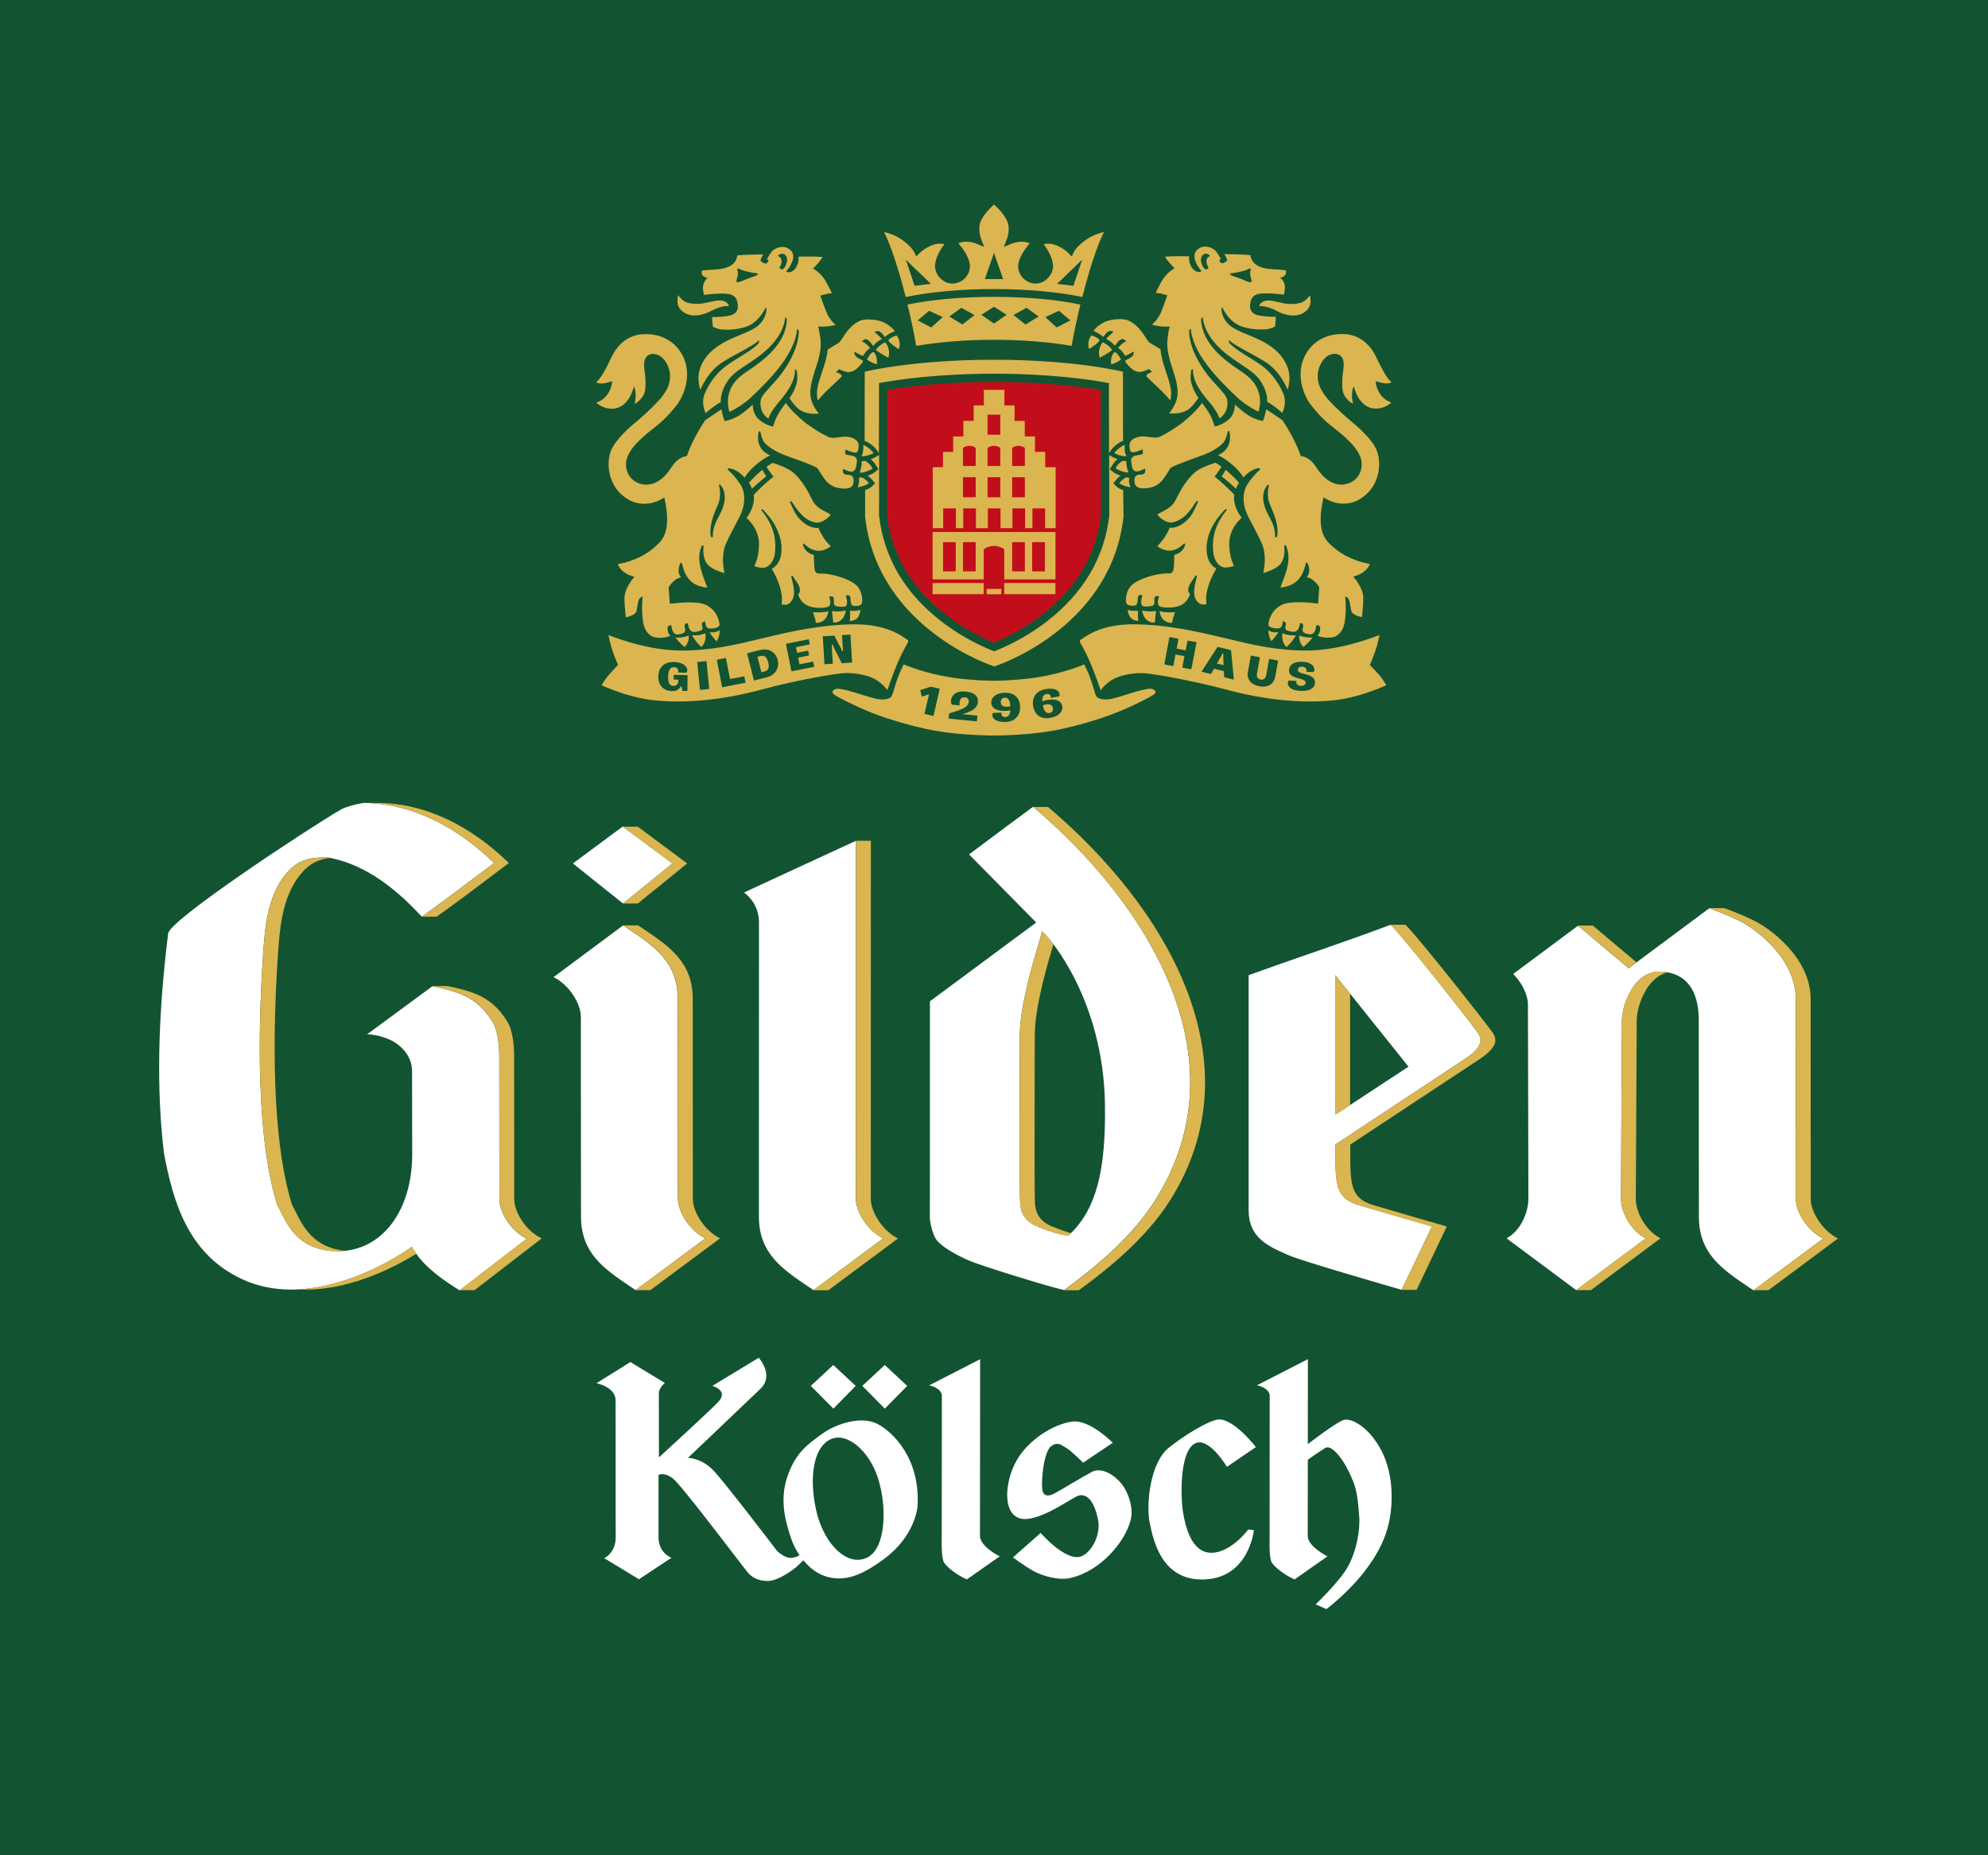 <?xml version="1.0" encoding="utf-8"?>
<!-- Generator: Adobe Illustrator 24.0.2, SVG Export Plug-In . SVG Version: 6.00 Build 0)  -->
<svg version="1.1" xmlns="http://www.w3.org/2000/svg" xmlns:xlink="http://www.w3.org/1999/xlink" x="0px" y="0px"
	 viewBox="0 0 255.12 238.11" style="enable-background:new 0 0 255.12 238.11;" xml:space="preserve">
<style type="text/css">
	.st0{fill:#125431;}
	.st1{fill:#FFFFFF;}
	.st2{fill:#DBB550;}
	.st3{fill:#C20E1A;}
</style>
<g id="Fond">
	<rect class="st0" width="255.12" height="238.11"/>
</g>
<g id="Logo_x5F_Wappen_x5F_RZ">
	<g>
		<g>
			<path class="st1" d="M157.45,188.26c0,0-2.38-4.02-4.17-2.96c-1.93,1.14-1.77,6.91-1.46,8.81c0.32,1.9,1.11,5.18,3.63,5.18
				c2.53,0,4.74-2.99,4.74-2.99l0.72,0.09c0,0-0.6,6.07-6.3,6.32c-5.48,0.25-6.59-4.93-7.06-7.23c-0.5-2.32,0.03-7.75,2.44-9.67
				c1.94-1.56,4.85-3.33,6.16-3.6c1.98-0.42,5.02,3.51,5.02,3.51L157.45,188.26z"/>
			<path class="st1" d="M137.35,202.53c-1.5,0.35-3.69-0.31-4.71-0.89c-1.02-0.55-2.65-1.75-2.65-1.75l3.56-3.15
				c0,0,3.37,3.92,5.35,2.95c1.24-0.61,2.44-2.76,1.99-4.78c-0.44-2.02-1.26-3.24-2.44-2.97c-0.69,0.14-4.04,2.72-6.55,3
				c-3.28,0.38-3.2-4.34-1.46-7.46c1.47-2.64,4.72-4.71,7.18-5.03c2.24-0.28,5.18,2.72,5.18,2.72l-3.8,2.56c0,0-1.58-1.58-2.15-1.89
				c-0.57-0.31-1.1-0.9-1.99-0.2c-1,0.79-1.36,5.25-1.01,5.9c0.35,0.67,1.07,0.36,1.59,0.07c0.51-0.26,3.67-2.18,4.74-2.73
				c1.26-0.62,2.94,0.51,3.79,1.61c0.85,1.09,1.5,3.04,1.15,4.51C144.44,197.86,141.23,201.66,137.35,202.53z"/>
			<path class="st1" d="M121.19,200.61c1.02,1.3,2.88,2.1,2.88,2.1l4.22-2.96c0,0-2.53-1.25-2.53-2.63c0-1.37,0.02-22.67,0.02-22.67
				l-6.54,3.35c0,0,1.63,0.31,1.63,1.38c0,1.08-0.02,18.66-0.02,18.66S120.78,200.1,121.19,200.61z"/>
			<path class="st1" d="M170.07,185.84c0.89-0.55,2.58,1.79,3.42,3.92c0.71,1.43,0.8,3.28,0.93,4.76c0.16,1.83-0.33,4.55-1.46,6.58
				c-1.04,1.86-4.12,4.81-4.12,4.81l1.38,0.61c0,0,2.85-2.15,4.93-4.89c2.08-2.73,3.49-5.55,3.44-9.72
				c-0.06-4.18-1.61-6.41-2.42-7.45c-0.87-1.13-2.34-2.32-3.55-2.26c-0.8,0.04-4.79,3.15-4.79,3.15c0.01-5.49,0.01-10.91,0.01-10.91
				l-6.53,3.35c0,0,1.63,0.31,1.63,1.38c0,1.08-0.01,18.66-0.01,18.66s-0.09,2.26,0.32,2.78c1.02,1.3,2.88,2.1,2.88,2.1l4.22-2.96
				c0,0-2.53-1.25-2.53-2.63c0-0.59,0.01-9.77,0.01-9.77S169.01,186.49,170.07,185.84z"/>
			<path class="st1" d="M102.12,201.17c-0.63,0.52-2.38,1.74-3.58,1.74c-1.19,0-1.99-0.42-2.54-1.05
				c-0.56-0.63-8.58-11.35-9.7-12.15c-1.12-0.81-1.79-0.41-1.79-0.41s0,6,0,8.02c0,2.02,1.65,2.61,1.65,2.61L82,202.69l-4.45-2.7
				c0,0,1.46-0.71,1.46-2.64c0-1.93-0.01-15.82-0.01-17.6c0-1.77-2.46-2.22-2.46-2.22l4.36-2.72l4.41,2.68c0,0-0.76,0.66-0.76,1.31
				c0,0.47,0.01,8.25,0.01,8.25s7.15-6.54,7.73-7.25c1.14-1.39-0.87-1.93-0.87-1.93l5.95-3.61c0,0,2.01,2.23,0.25,3.95
				c-1.76,1.7-9.34,8.9-9.34,8.9s1.72-0.01,3.28,1.62c1.55,1.64,8.18,10.35,8.18,10.35c0.45,0.4,1.12,0.87,1.73,0.87
				c0.61,0,1.22-0.39,1.22-0.39l0.45,0.65C103.14,200.2,102.74,200.63,102.12,201.17z"/>
			<path class="st1" d="M104.9,194.47c1.03,3.78,3.83,6.62,6.33,5.46c2.49-1.15,2.62-6.51,1.45-10.19c-1.17-3.67-4.1-6.02-6.15-4.99
				C104.03,186.01,103.88,190.69,104.9,194.47z M105.51,184.02c1.98-1.41,5.15-2.31,7.13-1.25c1.99,1.04,5.51,4.51,5.1,10.6
				c0,0-0.25,3.68-4.18,6.63c-3.06,2.29-5.14,2.96-7.34,2.39c-2.46-0.63-4.13-3.18-4.74-5.07c-0.62-1.89-1.48-4.68-0.46-7.73
				C102.04,186.54,103.53,185.44,105.51,184.02z"/>
		</g>
		<g>
			<polygon class="st1" points="109.81,177.87 106.94,175.19 104.05,177.87 106.95,180.79 			"/>
			<polygon class="st1" points="116.42,177.87 113.54,175.19 110.66,177.87 113.55,180.79 			"/>
		</g>
	</g>
	<path class="st1" d="M124.36,161.79c1.46,0.64,10.28,3.37,12.19,3.78c5.47-3.98,9.15-7.59,11.57-11.34
		c11.54-17.96-0.43-37.92-15.55-50.68c-1.18,0.85-4.94,3.66-8.21,6.11l8.62,8.74l-13.64,10.11l-0.01,28
		c0.14,0.92,0.44,2.1,0.88,2.66C120.92,160.08,122.88,161.15,124.36,161.79z M130.86,137.31c0.01-1.88,0.01-3.46,0.01-4.45
		c0-4.29,2.35-11.42,2.57-12.27l0.29-1.08l0.76,0.82c0.07,0.08,7.1,7.83,7.31,21.38c0.13,8.65-1.16,13.48-4.47,16.66l-0.21,0.2
		l-0.29-0.04c-1.28-0.15-2.58-0.68-3.84-1.18l-0.17-0.07c-1.18-0.6-1.76-1.42-1.89-2.66C130.83,153.78,130.85,143.87,130.86,137.31z
		 M189.96,133.74c0.07-0.41-0.05-0.83-0.39-1.3c-1.42-1.97-9.55-12.25-11.11-13.75c-3.4,1.28-6.86,2.48-10.21,3.65l-0.07,0.02
		c-2.61,0.91-5.31,1.84-7.94,2.8v30.19c0,3.49,2.5,4.59,4.92,5.66l0.15,0.07c1.71,0.75,11.93,3.7,14.57,4.46l3.88-8.14
		c-1.53-0.44-6.92-1.99-9.46-2.75c-2.93-0.88-2.93-2.7-2.93-7.11v-0.65l0.27-0.18c0,0,14.49-9.58,16.38-10.82
		C189.19,135.12,189.84,134.4,189.96,133.74z M171.37,143.06l-0.01-17.9l9.39,11.74L171.37,143.06z M212.94,124.7
		c-3.37,0-4.8,4.45-4.8,6.23c0,0.34-0.06,11.17-0.1,18.06l-0.02,4.88c0,1.73,1.28,4.1,3.17,5.07l-8.92,6.64l-8.93-6.65
		c1.92-1.02,2.8-3.5,2.8-5.06c0,0-0.06-23.84-0.06-24.98c0-1.19-0.76-2.75-1.89-3.89l8.32-6.19l6.49,5.46l10.35-7.7
		c0.59,0.21,2.08,0.76,3.82,1.59c1.89,0.91,7.28,4.7,7.28,10.07c0,2.87,0.01,15.89,0.01,22.2l0,3.45c0,1.67,1.49,4.1,3.5,5.08
		l-8.93,6.64c-0.17-0.11-0.34-0.23-0.55-0.36c-3.47-2.33-6.46-4.35-6.46-9.08l-0.01-10.88c-0.01-6.48-0.01-13.56-0.01-14.29
		C218.01,125.51,214.83,124.7,212.94,124.7z M53.19,160.57l-0.35-0.55l-0.53,0.38c-0.07,0.05-7.27,5.11-14.94,5.11
		c-2.3,0-4.44-0.46-6.35-1.36c-6.99-3.27-8.82-10.06-9.98-16.14c-0.97-8.16-0.8-17.39,0.54-28.21c0.22-1.76,17.91-13.42,22.18-15.91
		c0.54-0.31,1.88-0.69,2.92-0.84c7.32,0.09,13.09,4.18,16.72,7.71l-1.38,1.04c-2.66,2-5.17,3.9-7.89,5.85
		c-4.04-4.39-7.97-6.88-12.06-7.6c-2.19-0.04-3.79,0.23-5.31,2.03c-2.19,2.57-2.71,6.17-2.95,9.69l-0.02,0.22
		c-0.99,14.38-0.36,25.96,1.78,32.62l0.04,0.09c0.13,0.23,0.26,0.5,0.4,0.78c1,2.03,2.52,5.1,7.36,5.1c5.61,0,9.53-5.13,9.53-12.46
		c0-4-0.01-7.79-0.02-9.6l0-1.06c0-1.99-1.54-3.5-3.06-4.11c-0.96-0.39-1.81-0.58-2.71-0.6l8.39-6.18c3.36,0.7,5.72,1.41,7.6,4.42
		c0.84,1.2,0.97,3.38,0.97,4.58l0.01,18.31c0,1.7,1.47,4.1,3.52,5.09l-8.61,6.64C57.09,164.44,54.52,162.7,53.19,160.57z
		 M90.5,158.94l-8.93,6.64l-0.55-0.37c-3.46-2.33-6.46-4.34-6.46-9.08l-0.01-11.09c-0.01-6.6-0.01-13.84-0.01-14.56
		c0-1.67-1.5-4.1-3.5-5.07l8.93-6.65l0.55,0.38c3.46,2.33,6.45,4.34,6.45,9.07c0,2.87,0.01,15.88,0.01,22.2l0.01,3.45
		C87.01,155.53,88.5,157.96,90.5,158.94z M113.33,158.94l-8.93,6.64l-0.55-0.37c-3.46-2.33-6.46-4.34-6.46-9.07l0.01-37.73
		c0-1.97-1.05-3.2-1.91-3.87l14.35-6.63c0,6.64-0.01,45.67-0.01,45.95C109.84,155.53,111.33,157.96,113.33,158.94z M86.29,110.82
		l-6.34,5.14l-6.43-5.14l6.39-4.74L86.29,110.82z"/>
	<path class="st2" d="M54.14,117.65h1.9v0c2.72-1.94,5.23-3.84,7.89-5.85l1.37-1.04c-3.61-3.52-9.37-7.59-16.65-7.71v0h-1.9v0
		c7.29,0.11,13.04,4.19,16.66,7.71l-1.38,1.04C59.37,113.81,56.86,115.71,54.14,117.65z M44.28,160.53
		c-4.04-0.39-5.42-3.16-6.36-5.04c-0.14-0.29-0.27-0.55-0.4-0.78l-0.04-0.09c-2.14-6.67-2.77-18.24-1.78-32.62l0.02-0.22
		c0.24-3.51,0.76-7.12,2.95-9.69c1.11-1.32,2.27-1.81,3.67-1.97c-0.09-0.02-0.18-0.05-0.26-0.06c-2.19-0.04-3.79,0.23-5.31,2.03
		c-2.19,2.57-2.71,6.17-2.95,9.69l-0.02,0.22c-0.99,14.38-0.36,25.96,1.78,32.62l0.04,0.09c0.13,0.23,0.26,0.5,0.4,0.78
		c1,2.03,2.52,5.1,7.36,5.1C43.68,160.58,43.98,160.56,44.28,160.53z M81.85,115.96l6.34-5.14l-6.34-4.72v0h-0.01l-0.02-0.02
		l-0.03,0.02h-1.85v0.01l6.34,4.72l-6.34,5.14v0L81.85,115.96L81.85,115.96z M137.11,158.58l0.21-0.2c0.04-0.04,0.07-0.08,0.11-0.11
		c-0.85-0.24-1.7-0.57-2.54-0.91l-0.17-0.07c-1.18-0.6-1.76-1.42-1.89-2.66c-0.09-0.84-0.07-10.76-0.05-17.32
		c0.01-1.88,0.01-3.46,0.01-4.45c0-3.75,1.8-9.69,2.4-11.68c-0.41-0.55-0.68-0.83-0.69-0.85l-0.76-0.82l-0.29,1.08
		c-0.22,0.85-2.57,7.99-2.57,12.27c0,0.98,0,2.57-0.01,4.45c-0.02,6.56-0.04,16.48,0.06,17.32c0.13,1.24,0.71,2.06,1.89,2.66
		l0.17,0.07c1.26,0.5,2.56,1.03,3.84,1.18L137.11,158.58z M210,123.5l-5.58-4.7v-0.01h-1.9v0.01l6.48,5.45L210,123.5z M52.84,160.02
		l-0.53,0.38c-0.07,0.05-6.61,4.64-13.87,5.07c0.28,0.01,0.55,0.04,0.84,0.04c6.2,0,12.08-3.3,14.14-4.6
		c-0.08-0.11-0.17-0.23-0.24-0.34L52.84,160.02z M173.26,127.55l-1.91-2.38l0.01,17.9l1.9-1.25L173.26,127.55z M210.04,130.92
		c0-1.63,1.2-5.49,4-6.13c-0.39-0.07-0.77-0.1-1.1-0.1c-3.37,0-4.8,4.45-4.8,6.23c0,0.34-0.06,11.17-0.1,18.06l-0.02,4.88
		c0,1.73,1.28,4.1,3.17,5.07l-8.91,6.64v0.01h1.9v-0.01l8.91-6.64c-1.89-0.97-3.17-3.34-3.17-5.07l0.03-4.88
		C209.98,142.1,210.04,131.27,210.04,130.92z M180.37,118.69C180.37,118.69,180.37,118.69,180.37,118.69L180.37,118.69l-1.91,0v0
		c1.56,1.51,9.7,11.79,11.11,13.75c0.33,0.46,0.46,0.89,0.39,1.3c-0.12,0.66-0.77,1.38-1.94,2.16
		c-1.88,1.24-16.38,10.82-16.38,10.82l-0.27,0.18v0.65c0,4.41-0.01,6.23,2.93,7.11c2.54,0.76,7.93,2.31,9.46,2.75l-3.88,8.14
		c0,0,0,0,0,0v0h1.9v0c0,0,0,0,0.01,0l3.88-8.14c-1.53-0.44-6.92-1.99-9.46-2.75c-2.93-0.88-2.93-2.7-2.93-7.11v-0.65l0.27-0.18
		c0,0,14.49-9.58,16.38-10.82c1.17-0.78,1.82-1.5,1.95-2.16c0.07-0.41-0.06-0.83-0.39-1.3C190.06,130.48,181.93,120.2,180.37,118.69
		z M134.49,103.57L134.49,103.57C134.49,103.56,134.48,103.56,134.49,103.57c-0.01-0.01-0.01,0-0.01,0h-1.89v0
		c15.12,12.76,27.09,32.72,15.54,50.68c-2.42,3.75-6.1,7.35-11.56,11.33v0.02h1.9v-0.02c5.47-3.98,9.14-7.58,11.56-11.33
		C161.57,136.28,149.6,116.32,134.49,103.57z M232.37,153.86l0-3.45c0-6.31-0.01-19.32-0.01-22.2c0-5.37-5.39-9.16-7.29-10.07
		c-1.74-0.84-3.22-1.38-3.81-1.59l-0.01,0.01v-0.01h-1.9v0.01l0.01,0c0.59,0.21,2.08,0.76,3.82,1.59c1.89,0.91,7.28,4.7,7.28,10.07
		c0,2.87,0.01,15.89,0.01,22.2l0,3.45c0,1.67,1.49,4.1,3.5,5.08l-8.92,6.64h1.89c0,0,0.01,0,0.01,0l0,0h0l8.92-6.64
		C233.86,157.96,232.37,155.53,232.37,153.86z M58.98,165.59L58.98,165.59C58.98,165.59,58.98,165.59,58.98,165.59L58.98,165.59z
		 M111.75,153.86c0-0.28,0.01-39.31,0.01-45.95h-0.01v0h-1.9v0.01l0.01,0c0,6.64-0.01,45.67-0.01,45.95c0,1.67,1.49,4.1,3.49,5.08
		l-8.93,6.64l-0.01,0v0.01h1.9v-0.01l0.01,0l8.93-6.64C113.24,157.96,111.75,155.53,111.75,153.86z M65.99,153.86l-0.01-18.31
		c0-1.19-0.13-3.37-0.97-4.58c-1.88-3.01-4.24-3.72-7.6-4.42l0,0h-1.89c3.36,0.7,5.71,1.41,7.59,4.41c0.84,1.2,0.97,3.38,0.97,4.58
		l0.01,18.31c0,1.7,1.47,4.1,3.52,5.09l-8.61,6.64h1.91l8.61-6.64C67.46,157.96,65.99,155.56,65.99,153.86z M88.91,153.86l0-3.45
		c0-6.31-0.01-19.32-0.01-22.2c0-4.73-2.99-6.74-6.45-9.07l-0.56-0.38l-0.01,0h-1.89v0l0.55,0.37c3.46,2.33,6.45,4.34,6.45,9.07
		c0,2.87,0.01,15.88,0.01,22.2l0.01,3.45c0,1.67,1.49,4.1,3.5,5.08l-8.93,6.64l0,0v0.01h1.9v-0.01l0,0l8.93-6.64
		C90.4,157.96,88.91,155.53,88.91,153.86z"/>
	<path class="st3" d="M113.85,50.05c0,2.7-0.01,9.15-0.01,13.03l0,3.06c0.59,5.07,3.17,9.4,7.66,12.85
		c2.45,1.88,4.82,2.98,6.06,3.49c1.24-0.5,3.61-1.61,6.06-3.49c4.49-3.45,7.07-7.77,7.66-12.87l-0.02-16.07
		c-2.8-0.48-7.41-1.03-13.71-1.03C121.26,49.02,116.65,49.57,113.85,50.05z"/>
	<path class="st2" d="M156.98,84.25l0.04,1.12l-0.86-0.21l0.57-0.97c0.03-0.04,0.05-0.1,0.07-0.15c0.04-0.11,0.07-0.17,0.13-0.17
		l0.02,0c0.07,0.02,0.06,0.1,0.04,0.22C156.98,84.15,156.97,84.21,156.98,84.25z M177.91,87.95c-1.11,0.49-3.86,1.61-6.56,1.91
		c-4.19,0.46-9.04-0.02-14.01-1.36c-4.18-1.13-9.44-2.07-10.74-2.11c-1.3-0.03-2.95,0.31-3.77,0.79c-1.07,0.63-1.58,1.41-1.58,1.41
		s-0.75-2.21-1.35-3.57c-0.59-1.36-0.88-1.82-1.3-2.6c-0.02-0.07-0.02-0.13-0.02-0.16c0-0.06,0.01-0.08,0.03-0.1
		c0.04-0.03,0.1-0.07,0.1-0.07c0.81-0.56,2.17-1.51,4.83-1.85c2.51-0.32,6.39,0.04,10.66,0.97c1.05,0.23,2.07,0.47,3.07,0.71
		c3.43,0.83,6.67,1.61,10.55,1.57c3.78-0.04,7.52-1.33,9.21-1.99c-0.09,0.47-0.22,1.02-0.35,1.47c-0.26,0.91-0.75,2.05-0.75,2.06
		l-0.14,0.32l0.25,0.25c0.01,0.01,0.88,0.91,1.24,1.38C177.47,87.23,177.72,87.63,177.91,87.95z M153.54,82.49c0-0.03,0-0.05,0-0.06
		c-0.01-0.01-0.02-0.02-0.04-0.02l-1.04-0.19c-0.01,0-0.01,0-0.02,0c-0.02,0-0.04,0-0.06,0.06l-0.22,1.19L151,83.24l0.22-1.19
		c0.01-0.03,0-0.05,0-0.06c-0.01-0.01-0.02-0.02-0.04-0.02l-1.04-0.2c-0.01,0-0.02,0-0.02,0c-0.02,0-0.04,0-0.06,0.06l-0.63,3.38
		c0,0.02-0.01,0.05,0,0.06c0.01,0.01,0.03,0.02,0.05,0.02l1.04,0.19c0.01,0,0.01,0,0.02,0c0.01,0,0.04,0,0.05-0.07l0.26-1.41
		l1.15,0.21l-0.26,1.41c-0.01,0.06,0.01,0.08,0.05,0.08l1.04,0.19c0.01,0,0.01,0,0.02,0c0.01,0,0.04,0,0.05-0.07L153.54,82.49z
		 M158.33,87.13l-0.34-3.59c0-0.06-0.04-0.11-0.09-0.12l-1.55-0.38c-0.06-0.02-0.1,0.01-0.15,0.06l-1.96,3.02
		c-0.03,0.04-0.03,0.07-0.02,0.08c0,0.01,0.01,0.01,0.02,0.02l1.09,0.27c0.04,0.01,0.07,0.02,0.12-0.06l0.34-0.6l1.27,0.31
		l0.03,0.68c0.01,0.09,0.05,0.11,0.08,0.12l1.13,0.28c0.01,0,0.01,0,0.01-0.01C158.32,87.2,158.33,87.18,158.33,87.13z
		 M164.01,84.79c-0.01-0.01-0.03-0.02-0.04-0.02l-1.04-0.19c-0.01,0-0.02,0-0.02,0c-0.02,0-0.04,0-0.05,0.06l-0.37,2.01
		c-0.09,0.48-0.36,0.58-0.57,0.58c-0.05,0-0.1,0-0.14-0.01c-0.38-0.07-0.55-0.35-0.47-0.78l0.37-2.02c0.01-0.06-0.01-0.07-0.04-0.08
		l-1.05-0.19c-0.01,0-0.02,0-0.03,0c-0.02,0-0.04,0-0.05,0.06l-0.37,2.04c-0.09,0.46,0.02,0.88,0.29,1.21
		c0.27,0.31,0.68,0.53,1.19,0.62c0.16,0.03,0.32,0.04,0.47,0.04c0.84,0,1.41-0.45,1.55-1.22l0.37-2.04
		C164.02,84.82,164.02,84.8,164.01,84.79z M168.75,87.65c0.03-0.79-0.71-0.99-1.37-1.16c-0.45-0.12-0.84-0.22-0.83-0.52
		c0.01-0.26,0.21-0.42,0.55-0.4c0.4,0.02,0.57,0.24,0.57,0.45c0,0.06-0.01,0.11-0.02,0.14c0,0.02-0.01,0.03-0.01,0.04
		c0,0.02,0,0.02,0.02,0.02l0.81,0.03c0.12,0,0.19-0.04,0.2-0.26c0.01-0.26-0.1-0.5-0.31-0.68c-0.28-0.23-0.7-0.36-1.27-0.38
		c-0.04,0-0.09,0-0.13,0c-0.94,0-1.52,0.41-1.54,1.09c-0.03,0.71,0.68,0.91,1.3,1.07c0.45,0.12,0.84,0.23,0.83,0.53
		c-0.01,0.25-0.22,0.41-0.56,0.41c-0.02,0-0.03,0-0.05,0c-0.35-0.01-0.59-0.2-0.58-0.44c0.01-0.06,0.01-0.11,0.01-0.15
		c0-0.02,0-0.03,0-0.04c0,0-0.01-0.02-0.03-0.02l-0.88-0.03c-0.11,0-0.18,0.05-0.19,0.28c-0.01,0.28,0.11,0.51,0.35,0.69
		c0.29,0.21,0.73,0.33,1.32,0.35c0.05,0,0.11,0,0.17,0C168.12,88.68,168.73,88.29,168.75,87.65z M134.26,90.41
		c-0.13,0.02-0.26,0.05-0.38,0.1l-0.05,0.02l0.01,0.05c0.14,0.64,0.36,0.94,0.72,0.94c0.04,0,0.08,0,0.12-0.01
		c0.33-0.06,0.5-0.29,0.44-0.63C135.05,90.49,134.75,90.32,134.26,90.41z M128.98,89.55h-0.02c-0.35,0.01-0.54,0.22-0.53,0.58
		c0,0.26,0.14,0.58,0.73,0.58h0.05c0.08,0,0.24-0.01,0.39-0.04l0.05-0.01l0-0.05C129.61,89.89,129.4,89.55,128.98,89.55z
		 M148.26,88.96c-0.13,0.26-1.7,1.01-2.51,1.41l-0.4,0.19c-0.2,0.09-1.94,0.93-4.27,1.69c-2.14,0.69-4.38,1.26-6.13,1.56
		c-3.36,0.59-7.34,0.59-7.38,0.59h-0.03c-0.04,0-4.03,0-7.38-0.59c-1.75-0.3-3.99-0.87-6.13-1.56c-2.34-0.75-4.07-1.59-4.26-1.69
		l-0.4-0.19c-0.82-0.39-2.39-1.14-2.51-1.41c-0.14-0.28,0.21-0.45,0.29-0.5c0.65-0.37,3.97,0.96,5.37,1.24
		c0.37,0.08,1.41,0.18,1.83-0.26c0.34-0.37,0.49-1.97,1.58-4.08l0.04-0.09l0.02,0.01c0.12,0.05,2.66,1.13,5.98,1.65
		c1.21,0.19,3.14,0.41,5.49,0.44h0.08h0.03h0.07c2.35-0.03,4.29-0.26,5.5-0.44c3.32-0.52,5.87-1.6,5.98-1.65l0.03-0.01l0.04,0.09
		c1.08,2.12,1.23,3.72,1.57,4.08c0.42,0.44,1.46,0.34,1.83,0.26c1.4-0.28,4.72-1.61,5.38-1.24C148.05,88.5,148.4,88.68,148.26,88.96
		z M120.57,88.39c-0.01-0.01-0.02-0.02-0.04-0.02l-0.98-0.22c-0.04-0.01-0.13,0-0.18,0.01l-1.2,0.39c-0.07,0.02-0.07,0.05-0.06,0.08
		l0.17,0.72c0.01,0.03,0.04,0.05,0.11,0.04l0.83-0.29l-0.57,2.47c-0.01,0.03,0,0.05,0,0.05c0,0,0.01,0.01,0.05,0.02l1.04,0.24
		c0.01,0,0.02,0,0.03,0c0.02,0,0.03,0,0.04-0.05l0.77-3.37C120.58,88.43,120.58,88.41,120.57,88.39z M123.9,88.75
		c-0.1-0.01-0.2-0.01-0.3-0.01c-1.07,0-1.51,0.61-1.56,1.18c-0.02,0.16,0,0.3,0.04,0.39c0.04,0.09,0.09,0.13,0.17,0.14l0.87,0.09
		c0,0,0.01-0.01,0.01-0.02c0-0.01,0-0.03,0-0.06c0-0.08,0-0.22,0.02-0.39c0.04-0.36,0.25-0.57,0.58-0.57c0.02,0,0.05,0,0.08,0
		c0.19,0.02,0.33,0.08,0.41,0.19c0.08,0.1,0.12,0.23,0.1,0.39c-0.06,0.66-0.84,0.99-2.46,1.46c-0.04,0.02-0.07,0.09-0.07,0.15
		l-0.05,0.47c-0.01,0.06,0,0.06,0.05,0.07l3.53,0.35c0.03,0,0.05-0.01,0.05-0.06l0.06-0.61c0-0.01,0-0.04-0.01-0.05
		c-0.01-0.01-0.03-0.02-0.04-0.02l-1.92-0.19l0.29-0.08c1.16-0.34,1.68-0.78,1.75-1.47C125.57,89.34,125,88.86,123.9,88.75z
		 M130.91,90.73c-0.03-1.14-0.73-1.82-1.87-1.82c-0.03,0-0.06,0-0.09,0c-0.55,0.01-1.01,0.16-1.32,0.41
		c-0.28,0.23-0.43,0.54-0.42,0.87c0.03,0.95,1.16,1.05,1.65,1.05c0.04,0,0.08,0,0.12,0c0.2,0,0.4-0.03,0.6-0.07l0.08-0.02
		l-0.01,0.08c-0.06,0.53-0.27,0.79-0.64,0.8h-0.02c-0.28,0-0.48-0.15-0.48-0.36c0-0.07,0-0.12,0.01-0.16c0-0.02,0-0.03,0-0.04
		c0,0-0.01-0.01-0.02-0.01l-0.98,0.03c-0.09,0-0.18,0.04-0.17,0.3c0.02,0.56,0.66,0.9,1.68,0.87c0.59-0.02,1.08-0.21,1.41-0.57
		C130.76,91.75,130.92,91.28,130.91,90.73z M136.32,90.63c-0.12-0.7-0.78-0.85-1.3-0.85c-0.18,0-0.37,0.02-0.58,0.05
		c-0.2,0.03-0.41,0.09-0.6,0.16l-0.08,0.03l0-0.08c-0.01-0.53,0.15-0.8,0.53-0.86c0.28-0.05,0.52,0.08,0.55,0.29
		c0.01,0.06,0.01,0.11,0.01,0.14c0,0.02,0,0.03,0,0.04c0,0,0,0.01,0.02,0.01l0.98-0.17c0.05-0.01,0.17-0.03,0.12-0.33
		c-0.07-0.42-0.52-0.67-1.2-0.67c-0.18,0-0.38,0.02-0.59,0.05c-1.16,0.2-1.79,1.05-1.6,2.17c0.17,1,0.8,1.57,1.74,1.57
		c0.14,0,0.29-0.01,0.44-0.04C135.98,91.94,136.42,91.24,136.32,90.63z M97.63,84.19l-0.42,0.11l0.5,1.99l0.43-0.11
		c0.23-0.06,0.38-0.19,0.46-0.39c0.07-0.2,0.07-0.46-0.02-0.8C98.42,84.35,98.1,84.07,97.63,84.19z M116.55,82.25
		c0,0.03-0.01,0.09-0.02,0.16c-0.42,0.78-0.71,1.24-1.31,2.6c-0.59,1.36-1.35,3.57-1.35,3.57s-0.51-0.79-1.58-1.41
		c-0.82-0.48-2.46-0.82-3.77-0.79c-1.3,0.04-6.55,0.97-10.74,2.11c-4.98,1.35-9.82,1.83-14.02,1.37c-2.7-0.3-5.45-1.41-6.56-1.91
		c0.2-0.32,0.45-0.72,0.64-0.97c0.35-0.47,1.22-1.37,1.23-1.38l0.25-0.25l-0.14-0.32c-0.01-0.01-0.49-1.15-0.75-2.06
		c-0.13-0.45-0.25-1-0.35-1.47c1.7,0.67,5.45,1.96,9.22,1.99c3.87,0.04,7.11-0.74,10.54-1.57c0.99-0.24,2.02-0.48,3.07-0.71
		c4.27-0.93,8.15-1.28,10.67-0.97c2.66,0.33,4.02,1.28,4.83,1.85c0,0,0.05,0.04,0.1,0.07C116.54,82.17,116.55,82.19,116.55,82.25z
		 M88.24,86.7c0-0.02-0.01-0.04-0.05-0.05l-1.68-0.04c-0.03,0-0.05,0.01-0.05,0.05l-0.01,0.51c0,0.03,0.01,0.05,0.05,0.05l0.55,0.01
		l0,0.18c-0.01,0.37-0.24,0.62-0.6,0.62h-0.02c-0.5-0.01-0.71-0.38-0.69-1.21c0.02-0.99,0.4-1.19,0.72-1.19l0.01,0
		c0.21,0,0.36,0.05,0.45,0.15c0.08,0.08,0.12,0.19,0.12,0.33c0,0.07-0.01,0.13-0.02,0.16c0,0.02,0,0.03,0,0.04l0.99,0.03
		c0.16,0,0.18-0.22,0.19-0.32c0.01-0.23-0.14-0.48-0.38-0.67c-0.22-0.17-0.64-0.37-1.38-0.39h-0.06c-1.13,0-1.88,0.72-1.9,1.83
		c-0.03,1.15,0.66,1.89,1.78,1.91h0.04c0.43,0,0.75-0.15,0.97-0.45c0.02-0.05,0.05-0.13,0.13-0.13c0.02,0,0.04,0.01,0.06,0.03
		c0.03,0.03,0.04,0.08,0.04,0.12l0.06,0.34c0.01,0.04,0.05,0.06,0.09,0.06l0.51,0.01c0.02,0,0.05,0,0.05-0.05L88.24,86.7z
		 M91.01,88.35l-0.34-3.43c-0.01-0.07-0.04-0.07-0.06-0.07l-1.07,0.11c-0.05,0.01-0.07,0.02-0.06,0.08l0.34,3.43
		c0.01,0.08,0.04,0.07,0.07,0.07l1.06-0.11C90.99,88.42,91.02,88.42,91.01,88.35z M95.67,87.59l-0.14-0.74
		c-0.01-0.03-0.04-0.04-0.07-0.04l-1.78,0.34l-0.51-2.63c-0.01-0.06-0.04-0.06-0.06-0.06c-0.01,0-0.02,0-0.02,0l-1.04,0.2
		c-0.02,0-0.03,0.01-0.04,0.02C92,84.71,92,84.72,92,84.74l0.66,3.41c0.01,0.05,0.04,0.05,0.05,0.05c0.01,0,0.01,0,0.01,0l2.89-0.56
		C95.65,87.64,95.67,87.61,95.67,87.59z M99.8,84.69c-0.21-0.83-0.87-1.34-1.71-1.34c-0.18,0-0.37,0.02-0.55,0.07l-1.61,0.41
		c-0.01,0-0.02,0.01-0.03,0.03c-0.01,0.01-0.01,0.03-0.01,0.05l0.85,3.37c0.01,0.03,0.04,0.05,0.07,0.05l1.63-0.41
		C99.51,86.62,100.06,85.73,99.8,84.69z M104.49,85.53l-0.12-0.57c0-0.02-0.03-0.04-0.05-0.04l-1.72,0.34l-0.17-0.86l1.35-0.27
		c0.04-0.01,0.06-0.02,0.05-0.05l-0.11-0.53c0-0.01-0.02-0.04-0.07-0.03l-1.35,0.27l-0.15-0.73l1.71-0.34
		c0.04-0.01,0.06-0.03,0.05-0.06l-0.11-0.57c0-0.02-0.03-0.04-0.05-0.04l-2.84,0.57c-0.02,0-0.03,0.01-0.03,0.02
		c-0.01,0.01-0.01,0.03-0.01,0.05l0.68,3.41c0.01,0.03,0.03,0.06,0.07,0.05l2.82-0.56C104.47,85.58,104.49,85.54,104.49,85.53z
		 M109.35,84.98l-0.21-3.48c0-0.04-0.02-0.05-0.04-0.05l-1,0.06c-0.02,0-0.04,0-0.04,0.06l0.1,1.63c0,0.04,0.01,0.08,0.01,0.12
		c0.01,0.17,0.01,0.21-0.01,0.23l-0.02,0.02l-0.03,0l0,0c-0.06,0-0.07-0.05-0.11-0.15c-0.02-0.05-0.04-0.12-0.07-0.18l-0.83-1.6
		c-0.03-0.06-0.05-0.06-0.06-0.06l-1.41,0.08c-0.02,0-0.04,0.01-0.04,0.06l0.21,3.48c0,0.04,0.02,0.05,0.04,0.05h0.01l1.01-0.06
		c0,0,0.01-0.01,0.01-0.05l-0.12-2.03c-0.02-0.29-0.02-0.36,0.06-0.37c0.06,0,0.08,0.06,0.12,0.16c0.01,0.05,0.03,0.11,0.05,0.15
		l1.01,2.01c0.03,0.06,0.05,0.06,0.06,0.06l1.26-0.08C109.34,85.04,109.35,85.01,109.35,84.98z M127.45,46.16c0.04,0,0.08,0,0.12,0
		c0.04,0,0.08,0,0.12,0H127.45z M144.14,62.9c-0.3-0.1-0.63-0.24-0.82-0.43l-0.07-0.07l-0.39-0.37l0.35-0.41l0.06-0.08
		c0.13-0.15,0.31-0.33,0.53-0.49c-0.37-0.12-0.73-0.3-0.92-0.45l-0.08-0.06l-0.39-0.32l0.28-0.43l0.05-0.08
		c0.19-0.31,0.41-0.57,0.67-0.78c-0.23-0.07-0.43-0.16-0.55-0.23l-0.11-0.06l-0.41-0.24c0,3.96,0.01,7.67,0.01,7.78
		c-0.62,5.41-3.34,9.99-8.07,13.63c-2.83,2.17-5.58,3.36-6.7,3.78c-1.12-0.43-3.88-1.61-6.7-3.78c-4.74-3.64-7.45-8.22-8.07-13.63
		c0-0.11,0-3.82,0.01-7.78l-0.42,0.24l-0.11,0.06c-0.13,0.07-0.32,0.16-0.55,0.23c0.26,0.21,0.48,0.47,0.67,0.78l0.05,0.08
		l0.27,0.43l-0.39,0.32l-0.07,0.06c-0.18,0.15-0.55,0.32-0.92,0.45c0.22,0.16,0.4,0.34,0.53,0.49l0.07,0.08l0.35,0.41l-0.39,0.37
		l-0.07,0.07c-0.19,0.19-0.52,0.33-0.82,0.43l0,3.42c1.6,14.44,16.56,19.21,16.56,19.21h0.04c0,0,14.96-4.77,16.56-19.21
		L144.14,62.9z M112.49,57.73l0.07,0.1l0.23,0.33c0-3.81,0.01-7.8,0.01-8.99c2.28-0.43,7.38-1.2,14.75-1.21
		c7.37,0.01,12.47,0.77,14.76,1.21c0,1.2,0.01,5.17,0.01,8.99l0.22-0.33l0.07-0.1c0.28-0.4,0.97-0.94,1.37-1.09l0.14-0.05
		l-0.01-8.88c0,0-5.99-1.53-16.57-1.54c-10.57,0.01-16.57,1.54-16.57,1.54l-0.01,8.88l0.13,0.05
		C111.52,56.78,112.21,57.33,112.49,57.73z M127.56,38.1c-4.16,0-8.11,0.36-11.1,0.99c0.47,1.93,0.86,3.79,1.12,5.3
		c2.92-0.5,6.47-0.78,9.97-0.78c3.5,0,7.05,0.27,9.97,0.78c0.27-1.5,0.65-3.36,1.12-5.3C135.67,38.45,131.73,38.1,127.56,38.1
		L127.56,38.1z M119.52,42.03l-1.75-0.91l1.47-1.23l1.74,0.8L119.52,42.03z M123.51,41.65l-1.68-1.03l1.55-1.12l1.68,0.93
		L123.51,41.65z M135.89,39.89l1.47,1.23l-1.75,0.91l-1.46-1.33L135.89,39.89z M131.74,39.5l1.55,1.12l-1.68,1.03l-1.55-1.22
		L131.74,39.5z M129.18,40.4l-1.62,1.13l-1.62-1.13l1.62-1.03L129.18,40.4z M139.46,30.71c-1.27,0.87-1.63,1.59-1.63,1.59
		l-0.29,0.61l-0.48-0.48c0-0.01-0.72-0.72-1.84-1.06c-0.46-0.14-0.93-0.11-1.29-0.04c0.47,0.63,1.13,1.67,1.2,2.69
		c0,0.04,0.01,0.08,0.01,0.13c0,0.56-0.26,1.15-0.7,1.58c-0.46,0.47-1.07,0.7-1.67,0.66c-0.66-0.05-1.26-0.38-1.65-0.89
		c-0.3-0.38-0.46-0.84-0.46-1.31c0-0.12,0.01-0.24,0.03-0.35c0.18-1,0.95-2.02,1.45-2.62c-0.28-0.1-0.63-0.2-0.96-0.2
		c-0.74,0-1.32,0.24-1.33,0.24l-1.02,0.43l0.39-1.04c0.01-0.01,0.46-1.23,0.06-2.21c-0.39-0.95-1.33-1.84-1.72-2.19
		c-0.39,0.35-1.34,1.24-1.72,2.19c-0.4,0.98,0.05,2.2,0.06,2.21l0.39,1.04l-1.02-0.43c-0.01,0-0.58-0.24-1.32-0.24
		c-0.33,0-0.69,0.1-0.96,0.2c0.51,0.59,1.27,1.61,1.45,2.62c0.02,0.11,0.03,0.23,0.03,0.35c0,0.46-0.16,0.93-0.46,1.31
		c-0.39,0.52-1,0.84-1.65,0.89c-0.6,0.04-1.21-0.19-1.67-0.66c-0.45-0.44-0.7-1.02-0.7-1.58c0-0.05,0.01-0.09,0.01-0.13
		c0.06-1.02,0.72-2.06,1.2-2.69c-0.36-0.07-0.82-0.1-1.29,0.04c-1.13,0.34-1.84,1.06-1.85,1.06l-0.48,0.48l-0.29-0.61
		c-0.01,0-0.36-0.72-1.63-1.59c-0.71-0.49-1.57-0.78-2.2-0.94c0.99,2.03,1.97,5.22,2.77,8.35c3.06-0.65,7.1-1.02,11.34-1.02l0,0
		c4.25,0,8.27,0.37,11.33,1.02c0.79-3.13,1.77-6.32,2.77-8.35C141.03,29.93,140.17,30.22,139.46,30.71z M117.37,36.68l-1.12-3.35
		l3.21,3.1L117.37,36.68z M126.39,35.82l1.17-3.37l0,0v0l1.17,3.37H126.39z M137.75,36.68l-2.09-0.25l3.21-3.1L137.75,36.68z
		 M90.52,81.28l-0.02,0.01c-0.07,0.01-0.14,0.04-0.21,0.06l-0.03,0.01c-0.12,0.05-0.26,0.1-0.45,0.13
		c-0.32,0.05-0.94,0.06-0.97,0.06H88.8l0.56,0.81c0.2,0.22,0.44,0.49,0.63,0.67L90,83.04l0.01-0.01c0.43-0.4,0.63-1.08,0.51-1.73
		L90.52,81.28z M92.31,80.91c-0.11,0.07-0.32,0.18-0.55,0.22c-0.2,0.03-0.43,0.03-0.52,0.03s-0.15,0-0.15,0l-0.05,0l0.45,0.6
		c0.17,0.21,0.33,0.41,0.44,0.53l0.01,0.01l0.02-0.01c0.21-0.2,0.42-0.92,0.39-1.34l0-0.04L92.31,80.91z M90.63,35.63l0.19,0.06
		l-0.15,0.12c-0.22,0.17-0.51,0.76-0.46,1.26c0.03,0.27,0.09,0.61,0.12,0.77c0.84-0.1,1.64-0.16,2.28-0.16
		c0.58,0,0.98,0.04,1.2,0.13c0.6,0.24,0.8,0.58,0.88,1.44c0.05,0.66-0.38,1.14-1.14,1.27c-0.67,0.11-1.17,0.17-2.16,0.17
		c-0.02,0.42,0.06,0.98,0.1,1.2c0,0.02,0.01,0.04,0.01,0.05c0.15,0.09,0.7,0.32,1.11,0.35c1.12,0.08,2.1-0.02,3.07-0.33
		c1.65-0.52,2.47-2.28,2.48-2.29l0.09-0.21c0.04,0.04,0.08,0.1,0.09,0.16l0.01,0.08c0.03,0.4-0.25,1.53-1.27,2.26
		c-0.55,0.39-1.29,0.7-2.08,1.02c-1.45,0.6-3.11,1.28-4.3,2.75c-0.78,0.97-1.16,2.09-1.05,3.15c0.02,0.27,0.08,0.75,0.21,1.15
		c0.43-0.89,0.99-2.02,2.21-3.07c1.16-1,4.8-2.6,5.31-3.3l0.01,0.01c0.02,0.09,0.04,0.25-0.03,0.37c-0.32,0.39-0.96,0.87-1.85,1.42
		c-0.87,0.55-2.1,1.25-2.91,1.98c-1.19,1.06-1.89,2.44-2.15,3.04c-0.35,0.81-0.26,1.8,0.11,2.55c0.5-0.47,1.35-1.11,1.94-1.43
		c-0.04-0.75,0.22-1.74,0.9-2.74c0.57-0.84,1.4-1.37,2.54-2.13c0.32-0.21,0.66-0.44,1.02-0.7c0.86-0.6,3.54-2.52,3.81-5.31
		c0.08,0.05,0.19,0.14,0.21,0.28c-0.09,3.05-2.96,5.16-4.18,6.03c-1.37,0.97-2.72,1.63-3.24,3.44c-0.23,0.8-0.18,1.64,0.04,2.38
		c0.41-0.14,1.81-0.93,2.73-1.8c2.8-2.64,5.68-5.72,5.97-8.83c0.06,0.04,0.16,0.11,0.21,0.21c0,2.4-1.66,4.92-2.77,6.21
		c-0.73,0.85-1.57,1.67-1.94,2.27c-0.4,0.66-0.3,2.11,0.81,2.81c0.17-0.52,0.55-1.15,1.17-1.91c0.05-0.06,0.11-0.13,0.19-0.23
		c0.64-0.75,2.15-2.51,2.04-4.18l0.01,0c0.08,0.02,0.17,0.07,0.22,0.14c0.06,0.36,0.15,1.12-0.04,1.75
		c-0.21,0.69-0.46,1.22-0.89,1.81c0.17,0.28,0.75,1.05,1.15,1.38c0.61,0.49,1.46,0.63,2.11,0.63c0.21,0,0.39-0.01,0.51-0.02
		c-0.32-0.39-0.85-1.14-1.02-1.97c-0.24-1.18,0.15-2.41,0.57-3.71c0.4-1.23,0.8-2.51,0.67-3.78c-0.06-0.56-0.16-1.14-0.26-1.56
		L105,41.9l0.13,0.01c0.96,0.06,1.76-0.12,2.11-0.21c-0.35-0.28-0.66-0.66-0.96-1.17c-0.17-0.3-0.35-0.79-0.53-1.26l-0.48-1.33
		l0.74-0.2c0.27-0.07,0.54-0.09,0.75-0.11c-0.19-0.36-0.57-1.22-0.96-1.8c-0.33-0.49-0.84-1.02-1.47-1.37
		c0.54-0.5,0.95-1.01,1.24-1.48c-0.56-0.04-1.25-0.06-1.96-0.06c-0.41,0-0.8,0.01-1.13,0.02c0.07,1.31-0.7,1.87-0.98,1.96
		c-0.07,0.03-0.2,0.05-0.31,0.05c-0.09,0-0.15-0.01-0.2-0.05l-0.11-0.07l0.09-0.09c0.01-0.01,0.96-1.09,0.81-2.02
		c-0.06-0.38-0.31-0.68-0.74-0.89c-0.18-0.09-0.39-0.14-0.62-0.14c-0.53,0-1.12,0.26-1.4,0.63c-0.27,0.35-0.49,0.72-0.62,0.98
		c0.01,0,0.17,0.02,0.21,0.11c-0.01,0.17-0.18,0.42-0.35,0.42l-0.03,0c-0.19-0.03-0.45-0.14-0.61-0.36l-0.03-0.04l0.01-0.04
		c0.03-0.14,0.16-0.44,0.36-0.74c-0.67,0.01-2.5,0.04-3.33,0.13c-0.12,0.57-0.31,1.25-1.63,1.64c-0.47,0.13-1.19,0.18-2.02,0.22
		c-0.32,0.02-0.59,0.05-0.79,0.08c-0.05,0.01-0.1,0.01-0.14,0.02c0,0.11,0,0.3,0.02,0.42C90.11,35.41,90.49,35.58,90.63,35.63z
		 M99.91,32.76c0.01-0.01,0.19-0.2,0.45-0.2c0.13,0,0.25,0.04,0.37,0.13c0.17,0.13,0.28,0.38,0.28,0.67c0,0.41-0.29,1.04-0.56,1.2
		c-0.02,0.01-0.05,0.02-0.08,0.02c-0.11,0-0.25-0.11-0.29-0.14l-0.07-0.06l0.05-0.07c0-0.01,0.33-0.55,0.21-0.99
		c-0.04-0.18-0.15-0.31-0.33-0.41l-0.11-0.06L99.91,32.76z M94.58,35.71c0.05-0.16,0.1-0.35,0.11-0.48
		c0.02-0.22-0.04-0.57-0.09-0.75c0,0,0.22-0.01,0.22-0.01c0.31,0.22,1.28,0.49,2.47,0.63c-0.05,0.31-0.62,0.39-1.38,0.68
		c-0.44,0.17-1.18,0.52-1.33,0.44C94.46,36.15,94.5,36.01,94.58,35.71z M105.51,47.7c-0.41,1.23-0.84,2.38-0.61,3.51
		c0.01,0.07,0.03,0.14,0.05,0.2c0.62-0.79,1.53-1.63,2.22-2.27l0.12-0.11c0.25-0.24,0.47-0.45,0.64-0.62
		c0.06-0.06,0.08-0.15,0.06-0.22c-0.03-0.09-0.15-0.24-0.56-0.38l-0.14-0.05l0.1-0.11c0.07-0.08,0.15-0.16,0.22-0.22l0.05-0.05
		l0.06,0.03c0.3,0.15,0.89,0.35,1.16,0.35h0.03c0.25-0.02,0.59-0.08,0.97-0.39c0.26-0.21,0.72-0.71,0.83-0.9
		c0.03-0.04,0.03-0.07,0.02-0.12c-0.02-0.08-0.09-0.12-0.29-0.22c-0.27-0.14-0.67-0.35-0.75-0.64c-0.02-0.05-0.03-0.11-0.04-0.17
		l-0.02-0.2l0.17,0.1c0.35,0.2,0.63,0.35,0.83,0.43l0.1,0.04l0.08-0.11c0.19-0.29,0.41-0.61,0.73-0.82l0.13-0.08l-0.1-0.11
		c-0.22-0.25-0.46-0.52-0.83-0.69l-0.13-0.06l0.1-0.1c0.1-0.1,0.27-0.2,0.43-0.18c0.28,0.03,0.58,0.4,0.82,0.73l0.1,0.13l0.11-0.13
		c0.23-0.29,0.6-0.54,0.86-0.67l0.14-0.07l-0.1-0.13c-0.13-0.17-0.48-0.47-0.73-0.69l-0.12-0.11l0.15-0.06
		c0.03-0.01,0.14-0.05,0.26-0.05c0.08,0,0.15,0.01,0.2,0.04c0.23,0.1,0.44,0.36,0.58,0.54l0.15,0.19l0.11-0.1
		c0.29-0.26,0.83-0.53,0.99-0.58l0.17-0.06l-0.1-0.14c-0.16-0.23-0.57-0.61-1.19-0.94c-0.51-0.27-1.28-0.44-2.06-0.44
		c-0.48,0-0.88,0.07-1.14,0.18c-1.12,0.52-1.74,1.46-2.14,2.08l-0.13,0.19c-0.05,0.08-0.1,0.16-0.14,0.21l-0.25,0.32l-1.46,0.88
		C106.13,45.83,105.82,46.78,105.51,47.7z M95.55,61.31c0.51-0.89,1.87-2.19,3.28-2.87c-1.25-0.52-1.79-1.65-1.46-3.07l0.2,0.01
		c0.11,0.59,0.27,1.06,0.5,1.38c0.39,0.54,1.54,1.2,2.19,1.48c0.24,0.1,0.75,0.29,1.3,0.49l0.03,0.01c1.51,0.54,3.01,1.09,3.29,1.34
		c0.06,0.05,0.12,0.15,0.23,0.32l0.05,0.09c0.05,0.09,0.11,0.18,0.18,0.29l0.21,0.31c0.16,0.24,0.32,0.48,0.4,0.57
		c0.47,0.54,1.02,0.86,1.65,0.97c0.3,0.05,0.56,0.08,0.78,0.08c0.64,0,1.02-0.22,1.12-0.63c0.19-0.83-0.19-1.04-0.37-1.1
		c-0.11-0.04-0.24-0.04-0.34-0.04c-0.21-0.01-0.39-0.01-0.56-0.22l-0.02-0.03c-0.03-0.09-0.05-0.25-0.04-0.37l0-0.13l0.13,0.04
		c0.08,0.03,0.18,0.07,0.27,0.11c0.23,0.1,0.43,0.18,0.61,0.19c0.4,0.04,0.64-0.23,0.72-0.81l0.02-0.15
		c0.07-0.4,0.13-0.77-0.29-0.99c-0.17-0.09-0.41-0.12-0.6-0.15c-0.38-0.05-0.48-0.09-0.52-0.15c-0.08-0.11-0.04-0.38-0.02-0.46
		l0.03-0.13l0.12,0.06c0.38,0.2,0.97,0.34,1.16,0.34c0.08,0,0.15-0.03,0.21-0.1c0.2-0.23,0.19-0.79,0.17-0.99
		c-0.05-0.38-0.53-0.85-1.46-0.95c-0.07-0.01-0.15-0.01-0.25-0.01c-0.26,0-0.52,0.04-0.81,0.08c-0.28,0.04-0.53,0.07-0.76,0.07
		c-0.26,0-0.46-0.04-0.64-0.13L106.15,56c-0.41-0.21-1.03-0.51-2.05-1.21c-0.23-0.16-0.48-0.34-0.75-0.53
		c-0.84-0.7-1.93-1.68-2.51-2.55c-0.29,0.39-0.78,1.06-1.08,1.62c-0.25,0.46-0.46,1.13-0.52,1.33l-0.03,0.09l-0.09-0.02
		c-0.64-0.14-1.57-0.6-2.07-1.26c-0.33-0.54-0.48-1.09-0.43-1.55c-0.37,0.33-1.06,0.95-1.71,1.37c-0.9,0.57-1.79,0.73-1.83,0.74
		c-0.1,0-0.17,0-0.51-1.49c-0.21,0.15-0.74,0.5-2.07,1.39c-0.14,0.2-1.61,2.38-2.35,4.57l-0.01,0.04c-0.58,0.08-0.99,0.3-1.5,0.81
		c-0.52,0.53-1.06,1.94-2.6,2.62c-0.87,0.38-1.84,0.28-2.58-0.2c-0.71-0.47-1.12-1.25-1.13-2.15c-0.01-1.64,1.74-3.23,3.27-4.44
		l0.24-0.19c0.69-0.54,1.73-1.35,3-3c1.18-1.54,2.21-4.74,0.19-7.23c-1.32-1.64-3.16-1.88-4.14-1.88c-0.34,0-0.59,0.03-0.71,0.04
		c-1.55,0.19-2.88,1.22-3.65,2.81c-0.64,1.33-1.38,2.84-2.03,3.34c0.04,0.03,0.29,0.11,0.39,0.13c0.27,0.06,0.74-0.01,0.91-0.06
		c0,0,0.52-0.13,0.74-0.21c0.02,0.56-0.3,1.54-1.01,2.17c-0.19,0.17-0.46,0.34-0.81,0.5l-0.19,0.09l0.16,0.13
		c0.34,0.27,0.92,0.61,1.72,0.64c0.04,0,0.07,0,0.11,0c1.24,0,1.88-0.9,2.1-1.19l0.03-0.04c0.26-0.35,0.57-1.13,0.72-1.64
		c0.28,0.67,0.25,1.59,0.06,2.25c0.07-0.03,0.23-0.13,0.23-0.13c0.4-0.24,0.75-0.7,0.89-0.94c0.29-0.5,0.29-1.13,0.29-1.64v-0.13
		c0-0.24-0.02-0.45-0.03-0.63l-0.01-0.13l-0.07-0.56c-0.04-0.27-0.08-0.56-0.08-0.84c0-0.46,0.1-0.8,0.31-1.05
		c0.13-0.16,0.37-0.35,0.78-0.36c0.01,0,0.04,0,0.06,0c1.32,0,2.12,1.54,2.18,2.65c0.07,1.22-0.44,1.99-0.82,2.55l-0.1,0.14
		c-0.4,0.61-2.04,2.21-3.05,3.06l-0.07,0.05c-0.93,0.77-3.1,2.58-3.61,4.18c-0.56,1.76-0.07,3.89,1.19,5.18
		c0.92,0.94,1.98,1.42,3.15,1.42c1.12,0,1.94-0.45,2.03-0.5c0,0,0.42-0.21,0.55-0.31c0.54,2.37,0.57,4.46-0.55,5.7
		c-1.37,1.53-3.35,2.48-5.26,2.82l-0.15,0.04l0.06,0.14c0.3,0.66,1.02,1.2,1.92,1.44l0.15,0.04l-0.1,0.12
		c-0.54,0.62-1.14,1.66-1.18,2.49c-0.02,0.6,0.06,1.52,0.12,2.13l0.04,0.44l0.17-0.02c0.16-0.03,0.84-0.2,1.12-0.57
		c0.11-0.15,0.16-0.47,0.2-0.79c0.08-0.52,0.15-1.06,0.53-1.2l0.16-0.06l-0.02,0.17c-0.06,0.42-0.09,1.57-0.03,2.24l0,0.03
		c0.09,0.97,0.19,1.98,1.13,2.6c0.31,0.21,0.76,0.25,1.09,0.25c0.44,0,0.91-0.08,1.2-0.19l0.18-0.07l-0.13-0.14
		c-0.21-0.23-0.28-0.75-0.21-0.98c0.03-0.12,0.15-0.2,0.35-0.24l0.1-0.02l0.02,0.1c0.05,0.32,0.12,0.64,0.27,0.85
		c0.13,0.18,0.29,0.26,0.52,0.26c0.12,0,0.25-0.02,0.45-0.07c0.17-0.04,0.38-0.1,0.48-0.27c0.09-0.16,0.05-0.36,0.01-0.53
		c-0.05-0.21-0.05-0.36,0.02-0.44c0.05-0.07,0.14-0.11,0.27-0.12l0.1-0.01l0.01,0.1c0.03,0.33,0.15,0.64,0.31,0.81
		c0.13,0.14,0.29,0.21,0.48,0.21c0.02,0,0.04,0,0.05,0c0.45-0.04,0.61-0.11,0.78-0.18l0.09-0.04c0.2-0.12,0.17-0.32,0.09-0.72
		l-0.01-0.05c-0.02-0.07,0-0.13,0.03-0.17c0.04-0.07,0.13-0.13,0.24-0.17l0.11-0.05l0.03,0.12c0,0.03,0.01,0.06,0.02,0.09
		c0.05,0.32,0.1,0.57,0.4,0.7c0.07,0.03,0.18,0.04,0.32,0.04c0.21,0,0.47-0.04,0.67-0.1c0.2-0.06,0.43-0.18,0.43-0.39
		c0-0.44-0.31-1.85-1.71-2.54c-0.45-0.22-1.17-0.34-2.15-0.34c-0.9,0-1.81,0.1-2.41,0.17l-0.1,0.01l-0.16-2.12l0.02-0.03
		c0.57-0.84,1.1-1.13,1.59-1.26c-0.57-0.58-0.26-1.46-0.09-1.84l0.19,0.02c0.42,2,1.33,2.91,3.11,3.15c0,0,0.07,0.01,0.16,0.02
		c-0.07-0.2-0.15-0.4-0.23-0.6c-0.58-1.52-1.24-3.24-0.45-4.85l0.19,0.06c-0.12,1.15,0.1,1.95,0.54,2.44
		c0.53,0.57,1.61,0.93,1.94,1.02l0.2,0.06l-0.04-0.21c-0.1-0.52-0.15-1.03-0.15-1.52c0-0.71,0.1-1.38,0.32-1.91
		c0.45-1.05,1.12-2.26,1.76-3.49c0.8-1.55,0.89-3.14,0.13-4.29c-0.36-0.54-0.93-1.3-1.61-1.86l0.06-0.18
		C94.06,60.11,94.93,60.55,95.55,61.31z M92.91,64.65c-0.14,0.64-0.47,1.26-0.73,1.75l-0.03,0.06c-0.16,0.32-0.32,0.62-0.42,0.9
		c-0.18,0.53-0.27,1.06-0.25,1.56l-0.22,0.04c-0.25-0.76,0.01-2,0.34-2.9c0.12-0.34,0.25-0.64,0.37-0.9
		c0.16-0.37,0.3-0.69,0.35-0.99c0.17-0.88,0.04-1.61-0.02-1.7c-0.04-0.05-0.03-0.12-0.02-0.15l0.05-0.19l0.14,0.14
		C92.66,62.47,93.24,63.2,92.91,64.65z M88.38,81.57l-0.09,0.03c-0.15,0.06-0.33,0.12-0.68,0.18c-0.26,0.05-0.56,0.05-0.72,0.05
		c-0.1,0-0.16,0-0.16,0l-0.06,0l0.05,0.05c0.21,0.27,0.44,0.52,0.65,0.73c0.15,0.15,0.31,0.29,0.45,0.41l0.01,0l0.01,0
		c0.22-0.13,0.6-0.68,0.54-1.42V81.57z M88.96,40.48c0.99,0.05,1.87-0.34,2.29-0.57c1.1-0.6,1.9-0.63,2.05-0.63
		c0.09,0,0.16,0,0.23,0.01c-0.01-0.06-0.03-0.1-0.05-0.17c0-0.01-0.28-0.56-1.08-0.56c-0.44,0-0.95,0.11-1.43,0.22l-0.2,0.04
		c-0.38,0.09-0.77,0.18-1.33,0.18c-0.46,0-1.11-0.05-1.58-0.31c-0.21-0.12-0.44-0.32-0.67-0.6c-0.01-0.02-0.1-0.11-0.18-0.21
		c-0.05,0.26-0.07,0.64-0.07,0.76l0,0.14C86.98,39.67,87.89,40.43,88.96,40.48z M109.78,75.01c-0.89-0.72-2.5-1.12-2.81-1.19
		c-0.83-0.19-1.33-0.21-1.68-0.21h-0.15c-0.17,0-0.29-0.01-0.38-0.1c-0.22-0.22-0.24-0.42-0.26-0.88c0,0-0.07-0.98-0.07-1.42
		c-0.33-0.04-1.15-0.36-1.39-1.3c-0.01-0.02-0.02-0.03-0.02-0.04l0.1-0.05l0.03-0.07l0.02,0.01l0.02,0.02
		c0.6,0.6,1.22,0.91,1.85,0.91c0.39,0,0.7-0.11,0.91-0.19c0.12-0.05,0.39-0.2,0.54-0.29l0.13-0.08l-0.11-0.11
		c-0.17-0.18-0.35-0.39-0.55-0.64c-0.42-0.51-0.83-1.35-0.89-1.54l-0.04-0.1l-0.11,0.01c-0.04,0-0.07,0.01-0.12,0.01
		c-0.32,0-1.18-0.11-2.17-1.13c-0.07-0.08-0.13-0.15-0.2-0.22l-0.02-0.03c-0.09-0.12-0.17-0.23-0.25-0.36l-0.08-0.13
		c-0.21-0.36-0.39-0.76-0.55-1.11c-0.06-0.13-0.12-0.25-0.17-0.37l0.17-0.11c0.07,0.08,0.12,0.16,0.16,0.21l0.03,0.04
		c0.02,0.03,0.04,0.05,0.05,0.08l0.03,0.04c0.18,0.28,0.52,0.81,1.06,1.38c0.59,0.63,1.43,1,1.93,1.03
		c0.83,0.04,1.63-0.77,1.73-0.92l0.09-0.12l-0.13-0.07c-0.15-0.09-0.31-0.17-0.48-0.26c-0.6-0.31-1.28-0.66-1.68-1.39
		c-0.04-0.08-0.09-0.17-0.13-0.26l-0.1-0.19c-0.48-0.93-1.14-2.21-2.28-3.21c-0.59-0.51-1.79-1-2.66-1.25
		c-0.25,0.13-0.51,0.3-0.78,0.51c0.3,0.5,0.69,1,0.83,1.19l0.06,0.08l-0.08,0.06c-0.7,0.51-2.12,1.88-2.46,2.27
		c0.21,1.32-0.62,2.58-0.92,2.95c0.33,0.29,1.6,1.53,1.6,3.33c0,1.04-0.18,1.94-0.54,2.74l-0.05,0.12l0.12,0.05
		c0.26,0.11,0.67,0.14,0.83,0.16c0.04,0,0.07,0.01,0.11,0.01c0.89,0,1.48-0.99,1.58-1.91c0.13-1.23,0.11-3.12-1.55-5.24
		c-0.05-0.05-0.1-0.12-0.15-0.19l-0.05-0.07l0.15-0.13c0.43,0.46,0.84,0.91,1.17,1.39c1.4,2.03,1.36,3.72,1.2,4.55
		c-0.21,1.14-0.94,1.59-1.07,1.67l-0.1,0.07l0.06,0.11c0.37,0.63,1.24,2.27,1.24,3.82c0,0.15-0.01,0.31-0.03,0.48
		c0,0.02,0,0.02,0,0.04v0.12l0.12,0.01c0.22,0.02,0.37,0.03,0.49,0.01c0.33-0.07,0.74-0.41,0.9-1.02c0.15-0.54,0.05-1.38-0.31-2.62
		l0.18-0.08c0.05,0.07,0.1,0.15,0.15,0.23c0.07,0.12,0.15,0.24,0.23,0.35c0.46,0.61,0.64,1.1,0.55,1.48
		c-0.04,0.17-0.14,0.28-0.21,0.33c0.4,1.22,1.27,1.74,2.89,1.74c0.46,0,1.01-0.09,1.14-0.27c0.19-0.33,0.08-0.8-0.01-1.06
		l-0.04-0.11l0.11-0.02c0.2-0.04,0.3-0.01,0.36,0.03l0.02,0.01c0.11,0.11,0.12,0.28,0.12,0.54c0,0.14,0,0.27,0.02,0.39
		c0.03,0.32,0.71,0.35,0.99,0.35c0.31,0,0.45-0.04,0.51-0.07l0.04-0.04c0.23-0.3,0.13-0.83,0-1.23l-0.03-0.1l0.1-0.03
		c0.04-0.01,0.09-0.02,0.14-0.02c0.11,0,0.19,0.03,0.25,0.1c0.11,0.11,0.12,0.33,0.13,0.55v0.02c0.02,0.22,0.03,0.46,0.16,0.59
		c0.08,0.09,0.25,0.13,0.49,0.13c0.11,0,0.65-0.02,0.78-0.31C110.73,77.11,110.69,75.75,109.78,75.01z M112.13,45.18l-0.02,0
		c-0.32,0.05-0.56,0.46-0.73,0.74l-0.03,0.05c-0.03,0.06-0.06,0.1-0.08,0.13l-0.02,0.02l0.02,0.02c0.24,0.22,0.86,0.52,1.21,0.61
		l0.04,0.01l0-0.03C112.6,46.34,112.51,45.57,112.13,45.18L112.13,45.18z M110.92,57.16l-0.14-0.05l0.01,0.16
		c0.02,0.28-0.04,0.88-0.16,1.12l-0.08,0.16l0.16,0c0.01,0,0.03,0,0.04,0c0.42,0,1.02-0.22,1.24-0.34l0.11-0.06l-0.07-0.1
		C111.8,57.73,111.19,57.27,110.92,57.16z M96.11,61.98c0.14,0.2,0.3,0.42,0.38,0.75c0.35-0.33,1.21-1.1,1.86-1.61
		c-0.26-0.3-0.42-0.65-0.5-0.84C97.5,60.53,96.27,61.72,96.11,61.98z M115.08,43.08l-0.01-0.01l-0.02,0
		c-0.26,0.03-0.89,0.31-1.05,0.61L114,43.69l0.01,0.02c0.18,0.33,0.74,0.7,1.08,0.94c0.09,0.06,0.15,0.1,0.18,0.13l0.04,0.04
		l0.02-0.03C115.57,44.41,115.45,43.45,115.08,43.08z M113.62,43.93l-0.02,0.01c-0.21,0.07-0.81,0.4-1.19,0.94l-0.01,0.02l0.02,0.02
		c0.3,0.3,1.36,0.89,1.54,0.97l0.03,0.01l0.01-0.03c0.14-0.37,0.21-1.14-0.37-1.92L113.62,43.93z M111.06,59.16
		c-0.11,0.02-0.21,0.03-0.3,0.03h-0.04h-0.01l-0.13,0c0.04,0.42-0.13,1.14-0.2,1.31l-0.06,0.14l0.14,0.02c0.02,0,0.04,0,0.07,0
		c0.36,0,1.13-0.29,1.37-0.48l0.07-0.06l-0.05-0.08C111.68,59.64,111.41,59.37,111.06,59.16z M105.24,78.59
		c-0.39,0.01-0.87-0.01-0.88-0.01l-0.04,0l0.01,0.02c0,0.01,0.09,0.21,0.22,0.65c0.06,0.2,0.12,0.43,0.15,0.68l0,0.01h0.02
		c1.41-0.01,1.56-1.32,1.57-1.47l0-0.02l-0.04,0.01C106.24,78.46,105.86,78.57,105.24,78.59z M107.67,78.47l-0.05,0
		c-0.43,0.01-0.8-0.05-0.81-0.05l-0.04,0l0.13,1.23c0.02,0.08,0.03,0.17,0.05,0.25l0,0.01h0.03c1.4,0,1.56-1.52,1.56-1.54l0-0.03
		l-0.05,0.01C108.48,78.36,108.11,78.45,107.67,78.47z M109.68,78.4c-0.32,0.01-0.55-0.01-0.56-0.01l-0.03,0v0.02
		c0,0.01,0.02,1.05-0.04,1.29l0,0.02l0.04,0c0.2-0.02,0.68-0.11,0.95-0.42c0.21-0.24,0.37-0.72,0.37-0.99v-0.02l-0.04,0.01
		C110.34,78.29,110,78.39,109.68,78.4z M110.63,61.27c-0.14,0.03-0.27,0.05-0.38,0.04c-0.01,0-0.02,0-0.04,0
		c0.13,0.46-0.08,1.05-0.08,1.05l-0.06,0.18l0.18-0.03c0.34-0.07,0.97-0.25,1.17-0.45l0.08-0.07l-0.06-0.08
		C111.25,61.71,110.94,61.44,110.63,61.27z M142.72,44.9l-0.02-0.02c-0.38-0.54-0.97-0.87-1.18-0.94l-0.02-0.01l-0.01,0.02
		c-0.57,0.78-0.51,1.54-0.37,1.92l0.01,0.03l0.03-0.01c0.18-0.08,1.24-0.66,1.54-0.97L142.72,44.9z M144.4,58.55l0.16,0l-0.08-0.16
		c-0.12-0.23-0.18-0.83-0.16-1.12l0.01-0.16l-0.14,0.05c-0.27,0.1-0.88,0.57-1.11,0.89l-0.07,0.1l0.1,0.06
		c0.21,0.12,0.81,0.34,1.24,0.34C144.38,58.55,144.39,58.55,144.4,58.55z M144.68,60.64l0.14-0.02l-0.06-0.14
		c-0.08-0.17-0.25-0.88-0.21-1.31l-0.13,0h-0.01h-0.05c-0.1,0-0.2-0.01-0.3-0.03c-0.35,0.21-0.62,0.48-0.85,0.86l-0.05,0.08
		l0.08,0.06c0.24,0.2,1.01,0.48,1.37,0.48C144.63,60.65,144.66,60.65,144.68,60.64z M143.87,46.13l-0.02-0.02
		c-0.02-0.03-0.05-0.08-0.08-0.13l-0.03-0.05c-0.16-0.27-0.41-0.69-0.73-0.74l-0.02,0l-0.01,0.01c-0.37,0.38-0.46,1.15-0.38,1.54
		l0.01,0.03l0.03-0.01c0.34-0.09,0.97-0.39,1.21-0.61L143.87,46.13z M141.46,43.14l0.11,0.1l0.15-0.19
		c0.15-0.19,0.35-0.45,0.58-0.54c0.05-0.02,0.12-0.04,0.2-0.04c0.13,0,0.23,0.04,0.26,0.05l0.15,0.06l-0.12,0.11
		c-0.25,0.21-0.6,0.52-0.73,0.69l-0.1,0.13l0.14,0.07c0.26,0.13,0.62,0.39,0.86,0.67l0.11,0.13l0.1-0.13
		c0.23-0.33,0.54-0.7,0.82-0.73c0.16-0.02,0.33,0.09,0.43,0.18l0.11,0.1l-0.13,0.06c-0.36,0.17-0.61,0.44-0.83,0.69l-0.1,0.11
		l0.13,0.08c0.32,0.21,0.54,0.54,0.74,0.82l0.07,0.11l0.1-0.04c0.2-0.08,0.48-0.23,0.83-0.43l0.17-0.1l-0.02,0.2
		c-0.01,0.06-0.02,0.12-0.03,0.17c-0.08,0.29-0.48,0.5-0.76,0.64c-0.19,0.1-0.27,0.14-0.29,0.22c-0.01,0.04-0.01,0.08,0.02,0.12
		c0.11,0.19,0.57,0.69,0.83,0.9c0.38,0.31,0.71,0.37,0.96,0.39h0.03c0.27,0,0.86-0.21,1.16-0.35l0.06-0.03l0.05,0.05
		c0.07,0.07,0.15,0.15,0.22,0.22l0.1,0.11l-0.14,0.05c-0.41,0.15-0.53,0.29-0.56,0.38c-0.03,0.08-0.01,0.16,0.06,0.22
		c0.17,0.17,0.38,0.38,0.64,0.62l0.12,0.11c0.69,0.65,1.6,1.48,2.22,2.27c0.02-0.07,0.04-0.13,0.05-0.2
		c0.23-1.12-0.2-2.28-0.61-3.51c-0.3-0.92-0.62-1.87-0.69-2.86l-1.46-0.88l-0.25-0.32c-0.04-0.06-0.09-0.13-0.14-0.21l-0.12-0.19
		c-0.41-0.62-1.02-1.56-2.14-2.08c-0.26-0.12-0.66-0.18-1.14-0.18c-0.78,0-1.55,0.16-2.06,0.44c-0.62,0.33-1.03,0.71-1.19,0.94
		l-0.1,0.14l0.17,0.06C140.63,42.61,141.17,42.88,141.46,43.14z M164.15,38.79c-0.48-0.11-0.98-0.22-1.43-0.22
		c-0.8,0-1.07,0.55-1.08,0.56c-0.03,0.07-0.04,0.11-0.05,0.17c0.07,0,0.14-0.01,0.23-0.01c0.15,0,0.96,0.03,2.05,0.63
		c0.42,0.23,1.29,0.62,2.29,0.57c1.07-0.05,1.98-0.81,2.02-1.69l0-0.14c0-0.12-0.03-0.5-0.07-0.76c-0.08,0.1-0.17,0.19-0.18,0.21
		c-0.23,0.28-0.46,0.49-0.67,0.6c-0.47,0.26-1.12,0.31-1.58,0.31c-0.56,0-0.95-0.09-1.33-0.18L164.15,38.79z M149.98,41.91
		l0.13-0.01l-0.03,0.13c-0.11,0.42-0.21,1-0.26,1.56c-0.14,1.28,0.27,2.55,0.66,3.78c0.42,1.3,0.82,2.54,0.57,3.71
		c-0.17,0.83-0.7,1.58-1.02,1.97c0.12,0.01,0.3,0.02,0.51,0.02c0.65,0,1.5-0.14,2.11-0.63c0.4-0.32,0.97-1.1,1.15-1.38
		c-0.43-0.58-0.67-1.12-0.89-1.81c-0.2-0.62-0.1-1.39-0.04-1.74c0.05-0.08,0.15-0.12,0.22-0.14l0.01,0
		c-0.11,1.67,1.39,3.42,2.04,4.18c0.08,0.09,0.14,0.17,0.19,0.23c0.61,0.76,1,1.39,1.17,1.91c1.11-0.7,1.21-2.15,0.81-2.81
		c-0.37-0.6-1.21-1.42-1.94-2.27c-1.11-1.3-2.78-3.81-2.77-6.21c0.05-0.1,0.14-0.17,0.2-0.21c0.3,3.11,3.18,6.19,5.98,8.83
		c0.92,0.87,2.33,1.67,2.73,1.8c0.22-0.74,0.27-1.58,0.04-2.38c-0.53-1.81-1.87-2.47-3.24-3.44c-1.21-0.86-4.08-2.98-4.18-6.03
		c0.02-0.13,0.13-0.23,0.21-0.28c0.28,2.79,2.95,4.71,3.81,5.31c0.36,0.26,0.71,0.48,1.02,0.7c1.14,0.77,1.97,1.29,2.54,2.13
		c0.69,1.01,0.94,2,0.91,2.74c0.59,0.32,1.44,0.96,1.94,1.43c0.37-0.75,0.46-1.74,0.1-2.55c-0.26-0.59-0.96-1.98-2.15-3.04
		c-0.81-0.73-2.03-1.43-2.91-1.98c-0.88-0.55-1.52-1.04-1.85-1.42c-0.06-0.12-0.04-0.28-0.03-0.37l0.01-0.01
		c0.51,0.71,4.15,2.3,5.31,3.3c1.21,1.05,1.78,2.17,2.21,3.07c0.13-0.4,0.19-0.87,0.21-1.15c0.1-1.06-0.27-2.18-1.05-3.15
		c-1.19-1.47-2.84-2.15-4.3-2.75c-0.79-0.32-1.53-0.63-2.08-1.02c-1.03-0.72-1.3-1.86-1.27-2.26l0.01-0.08
		c0.02-0.06,0.05-0.11,0.09-0.16l0.09,0.21c0.01,0.02,0.83,1.78,2.48,2.29c0.97,0.31,1.96,0.41,3.08,0.33
		c0.41-0.03,0.96-0.26,1.1-0.35c0-0.01,0.01-0.03,0.01-0.05c0.03-0.22,0.11-0.78,0.1-1.2c-0.99,0-1.5-0.06-2.16-0.17
		c-0.76-0.13-1.19-0.62-1.14-1.27c0.08-0.86,0.28-1.2,0.87-1.44c0.22-0.09,0.63-0.13,1.2-0.13c0.64,0,1.45,0.06,2.28,0.16
		c0.03-0.16,0.09-0.51,0.12-0.77c0.06-0.51-0.23-1.1-0.46-1.26l-0.15-0.12l0.18-0.06c0.15-0.04,0.53-0.22,0.55-0.48
		c0.01-0.12,0.02-0.3,0.02-0.42c-0.04-0.01-0.09-0.01-0.14-0.02c-0.2-0.03-0.47-0.06-0.79-0.08c-0.83-0.04-1.56-0.08-2.02-0.22
		c-1.31-0.39-1.51-1.07-1.63-1.64c-0.84-0.09-2.66-0.12-3.33-0.13c0.19,0.3,0.33,0.61,0.36,0.74l0.01,0.04l-0.03,0.04
		c-0.16,0.22-0.43,0.33-0.61,0.36l-0.03,0c-0.17,0-0.34-0.24-0.35-0.42c0.04-0.08,0.2-0.11,0.21-0.11
		c-0.13-0.26-0.35-0.63-0.62-0.98c-0.28-0.36-0.87-0.63-1.4-0.63c-0.23,0-0.44,0.05-0.62,0.14c-0.43,0.21-0.68,0.51-0.74,0.89
		c-0.15,0.93,0.8,2.01,0.81,2.02l0.09,0.09l-0.11,0.07c-0.05,0.03-0.12,0.05-0.21,0.05c-0.11,0-0.24-0.03-0.31-0.05
		c-0.28-0.09-1.05-0.65-0.98-1.96c-0.32-0.01-0.72-0.02-1.13-0.02c-0.7,0-1.39,0.02-1.96,0.06c0.29,0.48,0.7,0.98,1.24,1.48
		c-0.63,0.36-1.14,0.88-1.47,1.37c-0.39,0.57-0.77,1.43-0.96,1.8c0.21,0.02,0.48,0.05,0.75,0.11l0.74,0.2l-0.48,1.33
		c-0.17,0.47-0.35,0.95-0.53,1.26c-0.3,0.51-0.61,0.89-0.96,1.17C148.22,41.79,149.02,41.97,149.98,41.91z M160.31,34.47
		c0,0,0.22,0.01,0.22,0.01c-0.05,0.18-0.12,0.54-0.09,0.75c0.01,0.13,0.06,0.31,0.1,0.48c0.08,0.3,0.12,0.44,0.01,0.51
		c-0.15,0.09-0.89-0.26-1.33-0.44c-0.76-0.29-1.33-0.37-1.38-0.68C159.03,34.96,160,34.69,160.31,34.47z M154.11,33.36
		c0-0.29,0.11-0.54,0.28-0.67c0.12-0.09,0.24-0.13,0.37-0.13c0.26,0,0.44,0.19,0.45,0.2l0.08,0.09l-0.11,0.06
		c-0.18,0.1-0.29,0.23-0.33,0.41c-0.12,0.44,0.21,0.98,0.21,0.99l0.04,0.07l-0.06,0.06c-0.04,0.03-0.18,0.14-0.29,0.14
		c-0.03,0-0.06-0.01-0.08-0.02C154.4,34.41,154.11,33.78,154.11,33.36z M141.12,43.69l-0.01-0.02c-0.15-0.3-0.79-0.58-1.04-0.61
		l-0.02,0l-0.01,0.01c-0.36,0.37-0.49,1.33-0.26,1.7l0.02,0.03l0.04-0.04c0.04-0.03,0.1-0.07,0.18-0.13
		c0.34-0.24,0.91-0.61,1.08-0.94L141.12,43.69z M159.01,61.98c-0.16-0.26-1.39-1.45-1.74-1.69c-0.08,0.19-0.24,0.53-0.5,0.84
		c0.65,0.5,1.51,1.27,1.86,1.61C158.71,62.4,158.87,62.18,159.01,61.98z M163.89,81.16c-0.09,0-0.32,0-0.53-0.03
		c-0.23-0.03-0.44-0.15-0.55-0.22l-0.03-0.02l0,0.04c-0.03,0.42,0.18,1.14,0.39,1.34l0.02,0.01l0.01-0.01
		c0.1-0.12,0.27-0.32,0.43-0.53l0.45-0.6l-0.05,0C164.03,81.15,163.97,81.16,163.89,81.16z M165.3,81.49
		c-0.19-0.03-0.33-0.08-0.45-0.13l-0.03-0.01c-0.07-0.03-0.14-0.05-0.21-0.06l-0.02-0.01l-0.01,0.03c-0.12,0.65,0.08,1.33,0.51,1.73
		l0.01,0.01l0.02-0.01c0.18-0.18,0.42-0.45,0.63-0.67l0.56-0.81h-0.05C166.24,81.55,165.62,81.54,165.3,81.49z M168.23,81.82
		c-0.16,0-0.47-0.01-0.73-0.05c-0.34-0.06-0.52-0.12-0.68-0.18l-0.08-0.03l0,0.03c-0.06,0.74,0.32,1.29,0.54,1.42l0.01,0l0.01,0
		c0.14-0.12,0.29-0.25,0.45-0.41c0.22-0.21,0.45-0.47,0.65-0.73l0.05-0.05l-0.07,0C168.39,81.82,168.33,81.82,168.23,81.82z
		 M177.56,51.09c-0.7-0.63-1.03-1.61-1.01-2.17c0.22,0.08,0.74,0.21,0.74,0.21c0.16,0.05,0.64,0.12,0.9,0.06
		c0.1-0.03,0.35-0.1,0.39-0.13c-0.65-0.5-1.39-2.01-2.03-3.34c-0.77-1.59-2.1-2.62-3.65-2.81c-0.12-0.02-0.36-0.04-0.7-0.04
		c-0.98,0-2.82,0.24-4.15,1.88c-2.02,2.5-0.99,5.7,0.19,7.23c1.27,1.65,2.31,2.46,3,3l0.24,0.19c1.53,1.2,3.28,2.79,3.27,4.44
		c-0.01,0.9-0.43,1.69-1.14,2.15c-0.73,0.48-1.71,0.59-2.58,0.2c-1.53-0.68-2.07-2.09-2.6-2.62c-0.51-0.52-0.92-0.74-1.5-0.81
		l-0.01-0.04c-0.74-2.18-2.21-4.36-2.35-4.57c-1.33-0.89-1.86-1.25-2.07-1.39c-0.34,1.49-0.41,1.49-0.51,1.49
		c-0.04-0.01-0.93-0.16-1.82-0.74c-0.64-0.42-1.34-1.03-1.71-1.37c0.05,0.46-0.1,1-0.43,1.55c-0.5,0.66-1.42,1.12-2.06,1.26
		l-0.09,0.02l-0.03-0.09c-0.06-0.19-0.26-0.87-0.51-1.33c-0.3-0.55-0.79-1.23-1.08-1.62c-0.57,0.87-1.67,1.85-2.51,2.55
		c-0.27,0.2-0.52,0.37-0.75,0.53c-1.02,0.7-1.63,1.01-2.04,1.21l-0.08,0.04c-0.17,0.09-0.38,0.13-0.64,0.13
		c-0.24,0-0.48-0.03-0.76-0.07c-0.29-0.04-0.55-0.08-0.81-0.08c-0.11,0-0.19,0-0.25,0.01c-0.93,0.11-1.41,0.57-1.46,0.95
		c-0.02,0.2-0.04,0.76,0.17,0.99c0.06,0.06,0.13,0.1,0.21,0.1c0.18,0,0.78-0.14,1.15-0.34l0.12-0.06l0.03,0.13
		c0.02,0.08,0.06,0.35-0.02,0.46c-0.04,0.06-0.15,0.1-0.52,0.15c-0.19,0.03-0.42,0.06-0.6,0.15c-0.41,0.22-0.36,0.59-0.29,0.99
		l0.02,0.15c0.08,0.58,0.32,0.86,0.73,0.81c0.18-0.01,0.38-0.09,0.61-0.19c0.1-0.04,0.19-0.08,0.27-0.11l0.13-0.04l0,0.13
		c0,0.11-0.01,0.28-0.04,0.37l-0.02,0.03c-0.17,0.21-0.35,0.21-0.56,0.22c-0.11,0-0.23,0.01-0.35,0.04
		c-0.17,0.05-0.56,0.27-0.37,1.1c0.09,0.41,0.48,0.63,1.12,0.63c0.22,0,0.48-0.03,0.78-0.08c0.63-0.11,1.18-0.43,1.65-0.97
		c0.08-0.09,0.23-0.33,0.4-0.57l0.21-0.31c0.06-0.1,0.12-0.2,0.18-0.29l0.05-0.09c0.11-0.17,0.17-0.27,0.23-0.32
		c0.28-0.24,1.78-0.79,3.29-1.34l0.03-0.01c0.55-0.2,1.07-0.38,1.3-0.49c0.65-0.27,1.8-0.93,2.19-1.48c0.23-0.33,0.39-0.79,0.5-1.38
		l0.2-0.01c0.33,1.42-0.22,2.56-1.46,3.07c1.4,0.68,2.77,1.97,3.28,2.87c0.63-0.76,1.49-1.2,2.08-1.2l0.06,0.18
		c-0.68,0.56-1.25,1.32-1.61,1.86c-0.75,1.16-0.67,2.74,0.13,4.29c0.63,1.22,1.31,2.44,1.75,3.49c0.22,0.53,0.32,1.2,0.32,1.91
		c0,0.48-0.05,1-0.15,1.52l-0.04,0.21l0.2-0.06c0.32-0.09,1.41-0.45,1.94-1.02c0.45-0.49,0.66-1.29,0.54-2.44l0.19-0.06
		c0.79,1.61,0.13,3.33-0.45,4.85c-0.08,0.2-0.15,0.4-0.23,0.6c0.08-0.01,0.16-0.02,0.16-0.02c1.79-0.24,2.69-1.15,3.12-3.15
		l0.19-0.02c0.17,0.37,0.48,1.26-0.09,1.84c0.49,0.13,1.02,0.42,1.59,1.26l0.02,0.03l-0.15,2.12l-0.11-0.01
		c-0.6-0.08-1.5-0.17-2.4-0.17c-0.97,0-1.7,0.11-2.15,0.34c-1.39,0.69-1.71,2.1-1.71,2.54c0,0.21,0.24,0.33,0.44,0.39
		c0.2,0.06,0.46,0.1,0.67,0.1c0.14,0,0.24-0.02,0.31-0.04c0.3-0.13,0.34-0.38,0.4-0.7c0-0.03,0.01-0.06,0.02-0.09l0.02-0.12
		l0.11,0.05c0.11,0.04,0.2,0.1,0.24,0.17c0.03,0.04,0.05,0.09,0.03,0.17l-0.01,0.05c-0.08,0.4-0.11,0.6,0.09,0.72l0.09,0.04
		c0.18,0.08,0.33,0.14,0.78,0.18c0.02,0,0.04,0,0.05,0c0.19,0,0.35-0.07,0.48-0.21c0.17-0.18,0.28-0.49,0.31-0.81l0.01-0.1l0.1,0.01
		c0.13,0.01,0.22,0.05,0.27,0.12c0.07,0.09,0.07,0.24,0.02,0.44c-0.05,0.17-0.09,0.37,0,0.53c0.1,0.17,0.31,0.23,0.48,0.27
		c0.2,0.05,0.34,0.07,0.45,0.07c0.23,0,0.39-0.08,0.52-0.26c0.15-0.21,0.21-0.53,0.27-0.85l0.02-0.1l0.1,0.02
		c0.2,0.05,0.32,0.13,0.35,0.24c0.06,0.24,0,0.75-0.21,0.98l-0.13,0.14l0.18,0.07c0.29,0.12,0.77,0.19,1.21,0.19
		c0.33,0,0.78-0.04,1.09-0.25c0.94-0.63,1.04-1.63,1.13-2.6l0-0.03c0.06-0.67,0.03-1.82-0.03-2.24l-0.02-0.17l0.15,0.06
		c0.38,0.14,0.46,0.68,0.53,1.2c0.04,0.31,0.09,0.64,0.2,0.79c0.28,0.37,0.96,0.54,1.12,0.57l0.17,0.02l0.04-0.44
		c0.06-0.61,0.14-1.53,0.12-2.13c-0.04-0.83-0.64-1.88-1.18-2.49l-0.11-0.12l0.15-0.04c0.9-0.25,1.62-0.79,1.92-1.44l0.07-0.14
		l-0.15-0.04c-1.91-0.34-3.88-1.29-5.26-2.82c-1.12-1.24-1.08-3.33-0.54-5.7c0.13,0.1,0.54,0.31,0.54,0.31
		c0.09,0.05,0.91,0.5,2.03,0.5c1.17,0,2.23-0.48,3.15-1.42c1.26-1.29,1.75-3.42,1.19-5.18c-0.51-1.61-2.69-3.41-3.61-4.18
		l-0.07-0.05c-1.01-0.84-2.65-2.45-3.05-3.06l-0.1-0.14c-0.38-0.56-0.89-1.33-0.82-2.55c0.06-1.11,0.86-2.65,2.18-2.65
		c0.03,0,0.05,0,0.06,0c0.41,0.02,0.65,0.21,0.78,0.36c0.21,0.25,0.31,0.59,0.31,1.05c0,0.28-0.04,0.57-0.08,0.84l-0.07,0.56
		l-0.01,0.13c-0.01,0.17-0.03,0.39-0.03,0.63v0.13c0,0.51-0.01,1.14,0.28,1.64c0.14,0.24,0.49,0.71,0.89,0.94
		c0,0,0.16,0.1,0.23,0.13c-0.2-0.66-0.22-1.57,0.06-2.25c0.15,0.51,0.46,1.3,0.72,1.64l0.03,0.04c0.21,0.3,0.86,1.19,2.1,1.19
		c0.04,0,0.07,0,0.11,0c0.8-0.03,1.38-0.37,1.72-0.64l0.16-0.13l-0.19-0.09C178.03,51.44,177.75,51.27,177.56,51.09z M163.85,68.97
		l-0.22-0.04c0.02-0.5-0.06-1.03-0.25-1.56c-0.1-0.28-0.25-0.58-0.42-0.9l-0.03-0.06c-0.26-0.49-0.59-1.11-0.73-1.75
		c-0.33-1.45,0.25-2.18,0.44-2.37l0.14-0.14l0.05,0.19c0.01,0.04,0.02,0.1-0.02,0.15c-0.05,0.09-0.19,0.82-0.02,1.7
		c0.06,0.3,0.2,0.62,0.36,0.99c0.11,0.26,0.24,0.56,0.37,0.9C163.84,66.97,164.1,68.21,163.85,68.97z M147.5,78.47l-0.05,0
		c-0.45-0.02-0.81-0.11-0.83-0.11l-0.04-0.01l0,0.03c0,0.02,0.16,1.54,1.57,1.54h0.02l0-0.01c0.02-0.08,0.03-0.17,0.05-0.25
		l0.13-1.23l-0.03,0C148.3,78.42,147.93,78.48,147.5,78.47z M146.03,78.4v-0.02l-0.03,0c-0.01,0-0.24,0.02-0.56,0.01
		c-0.32-0.01-0.66-0.1-0.67-0.11l-0.04-0.01v0.02c0,0.27,0.15,0.75,0.37,0.99c0.27,0.31,0.75,0.4,0.95,0.42l0.04,0l-0.01-0.02
		C146.01,79.45,146.03,78.41,146.03,78.4z M145.06,62.54l-0.06-0.18c0,0-0.21-0.59-0.08-1.05c-0.01,0-0.03,0-0.04,0
		c-0.11,0-0.25-0.02-0.38-0.04c-0.31,0.18-0.62,0.44-0.79,0.64l-0.07,0.08l0.08,0.07c0.2,0.2,0.83,0.38,1.17,0.45L145.06,62.54z
		 M149.88,78.59c-0.62-0.02-1-0.13-1.02-0.13l-0.04-0.01v0.02c0.01,0.15,0.16,1.46,1.57,1.47h0.03l0-0.01
		c0.04-0.25,0.09-0.48,0.15-0.68c0.13-0.44,0.22-0.64,0.22-0.65l0.01-0.02l-0.04,0C150.75,78.58,150.27,78.6,149.88,78.59z
		 M158.4,63.5c-0.34-0.39-1.76-1.76-2.45-2.27l-0.08-0.06l0.06-0.08c0.14-0.19,0.52-0.69,0.83-1.19c-0.27-0.21-0.53-0.38-0.78-0.51
		c-0.87,0.25-2.07,0.74-2.66,1.25c-1.13,1-1.8,2.27-2.28,3.21l-0.1,0.19c-0.04,0.09-0.09,0.18-0.14,0.26
		c-0.4,0.73-1.08,1.08-1.68,1.39c-0.17,0.09-0.33,0.17-0.48,0.26l-0.13,0.07l0.09,0.12c0.11,0.15,0.9,0.96,1.73,0.92
		c0.49-0.03,1.33-0.4,1.93-1.03c0.54-0.57,0.88-1.1,1.06-1.38l0.03-0.04c0.02-0.02,0.03-0.04,0.05-0.08l0.03-0.04
		c0.04-0.05,0.1-0.13,0.16-0.21l0.17,0.11c-0.05,0.12-0.11,0.24-0.17,0.37c-0.16,0.35-0.34,0.75-0.55,1.11l-0.08,0.13
		c-0.08,0.13-0.16,0.24-0.25,0.36l-0.03,0.03c-0.06,0.07-0.12,0.15-0.19,0.22c-1,1.02-1.85,1.13-2.17,1.13c-0.05,0-0.08,0-0.12-0.01
		l-0.11-0.01l-0.03,0.1c-0.06,0.2-0.46,1.03-0.89,1.54c-0.21,0.25-0.38,0.46-0.55,0.64l-0.11,0.11l0.13,0.08
		c0.15,0.1,0.42,0.25,0.54,0.29c0.21,0.08,0.52,0.19,0.91,0.19c0.63,0,1.25-0.31,1.85-0.91l0.02-0.02l0.03-0.01l0.03,0.07l0.1,0.05
		c0,0.01-0.01,0.02-0.02,0.04c-0.24,0.95-1.06,1.26-1.39,1.3c0,0.44-0.07,1.42-0.07,1.42c-0.02,0.47-0.04,0.66-0.26,0.88
		c-0.09,0.1-0.21,0.1-0.38,0.1h-0.15c-0.35,0-0.85,0.02-1.68,0.21c-0.31,0.07-1.92,0.47-2.81,1.19c-0.92,0.74-0.96,2.11-0.8,2.44
		c0.13,0.3,0.67,0.31,0.78,0.31c0.24,0,0.41-0.05,0.49-0.13c0.13-0.13,0.14-0.36,0.16-0.59v-0.02c0.01-0.21,0.03-0.44,0.13-0.55
		c0.06-0.06,0.14-0.1,0.25-0.1c0.05,0,0.1,0.01,0.14,0.02l0.1,0.03l-0.03,0.1c-0.12,0.39-0.22,0.92,0,1.23l0.04,0.04
		c0.06,0.03,0.19,0.07,0.5,0.07c0.29,0,0.97-0.03,1-0.35c0.02-0.13,0.02-0.25,0.02-0.39c0-0.25,0.01-0.43,0.12-0.54l0.02-0.01
		c0.05-0.04,0.16-0.07,0.36-0.03l0.11,0.02l-0.04,0.11c-0.09,0.25-0.2,0.73-0.01,1.06c0.13,0.19,0.68,0.27,1.14,0.27
		c1.62,0,2.48-0.52,2.88-1.74c-0.07-0.05-0.16-0.16-0.21-0.33c-0.09-0.38,0.09-0.87,0.55-1.48c0.08-0.11,0.16-0.24,0.23-0.35
		c0.05-0.08,0.1-0.16,0.15-0.23l0.18,0.08c-0.36,1.25-0.45,2.08-0.31,2.62c0.16,0.61,0.57,0.95,0.9,1.02
		c0.12,0.02,0.27,0.02,0.49-0.01l0.12-0.01v-0.12c0-0.01,0-0.02-0.01-0.04c-0.02-0.17-0.03-0.33-0.03-0.48
		c0-1.55,0.87-3.19,1.24-3.82l0.06-0.11l-0.1-0.07c-0.13-0.08-0.86-0.53-1.07-1.67c-0.15-0.83-0.2-2.52,1.21-4.55
		c0.33-0.48,0.74-0.94,1.17-1.39l0.15,0.13l-0.05,0.07c-0.05,0.07-0.1,0.13-0.15,0.19c-1.65,2.12-1.67,4-1.54,5.24
		c0.1,0.93,0.68,1.91,1.58,1.91c0.03,0,0.07,0,0.11-0.01c0.15-0.01,0.56-0.05,0.83-0.16l0.12-0.05l-0.05-0.12
		c-0.36-0.8-0.54-1.7-0.54-2.74c0-1.8,1.27-3.04,1.6-3.33C159.03,66.08,158.19,64.82,158.4,63.5z"/>
	<g>
		<rect x="126.61" y="75.58" class="st2" width="1.89" height="0.69"/>
		<rect x="128.87" y="74.83" class="st2" width="6.57" height="1.43"/>
		<path class="st2" d="M119.68,74.36h6.56c0-1.29,0-2.58,0-3.87c0.79-0.57,1.85-0.57,2.64,0c0,1.29,0,2.58,0,3.87h6.57v-6.08h-15.77
			V74.36z M132.46,69.58h1.63v3.75h-1.63V69.58z M129.89,69.58h1.63v3.75h-1.63V69.58z M123.58,69.58h1.63v3.75h-1.63V69.58z
			 M121.02,69.58h1.63v3.75h-1.63V69.58z"/>
		<rect x="119.68" y="74.83" class="st2" width="6.56" height="1.43"/>
		<path class="st2" d="M134.13,59.97V58h-1.31v-1.99h-1.31v-1.99h-1.31v-1.99h-1.31v-1.99h-2.63v1.99h-1.31v1.99h-1.32v1.99h-1.31
			V58h-1.31v1.96h-1.31v0.02v7.81h1.34v-2.54h1.63v2.54h0.94v-2.54h1.63v2.54h1.53v-2.54h1.63v2.54h1.52v-2.54h1.63v2.54h0.94v-2.54
			h1.63v2.54h1.35v-7.81v-0.02H134.13z M125.21,63.82h-1.63v-2.57h1.63V63.82z M125.21,59.81c-0.54,0-1.09,0-1.63,0
			c0-0.78,0-1.56,0-2.33c0.48-0.35,1.14-0.35,1.63,0C125.21,58.25,125.21,59.03,125.21,59.81z M128.37,63.82h-1.63v-2.57h1.63V63.82
			z M128.37,59.81c-0.54,0-1.09,0-1.63,0c0-0.78,0-1.56,0-2.33c0.48-0.35,1.14-0.35,1.63,0C128.37,58.25,128.37,59.03,128.37,59.81z
			 M128.37,55.79h-1.63v-2.57h1.63V55.79z M131.52,63.82h-1.63v-2.57h1.63V63.82z M131.52,59.81c-0.54,0-1.09,0-1.63,0
			c0-0.78,0-1.56,0-2.33c0.49-0.35,1.14-0.35,1.63,0C131.52,58.25,131.52,59.03,131.52,59.81z"/>
	</g>
</g>
</svg>
